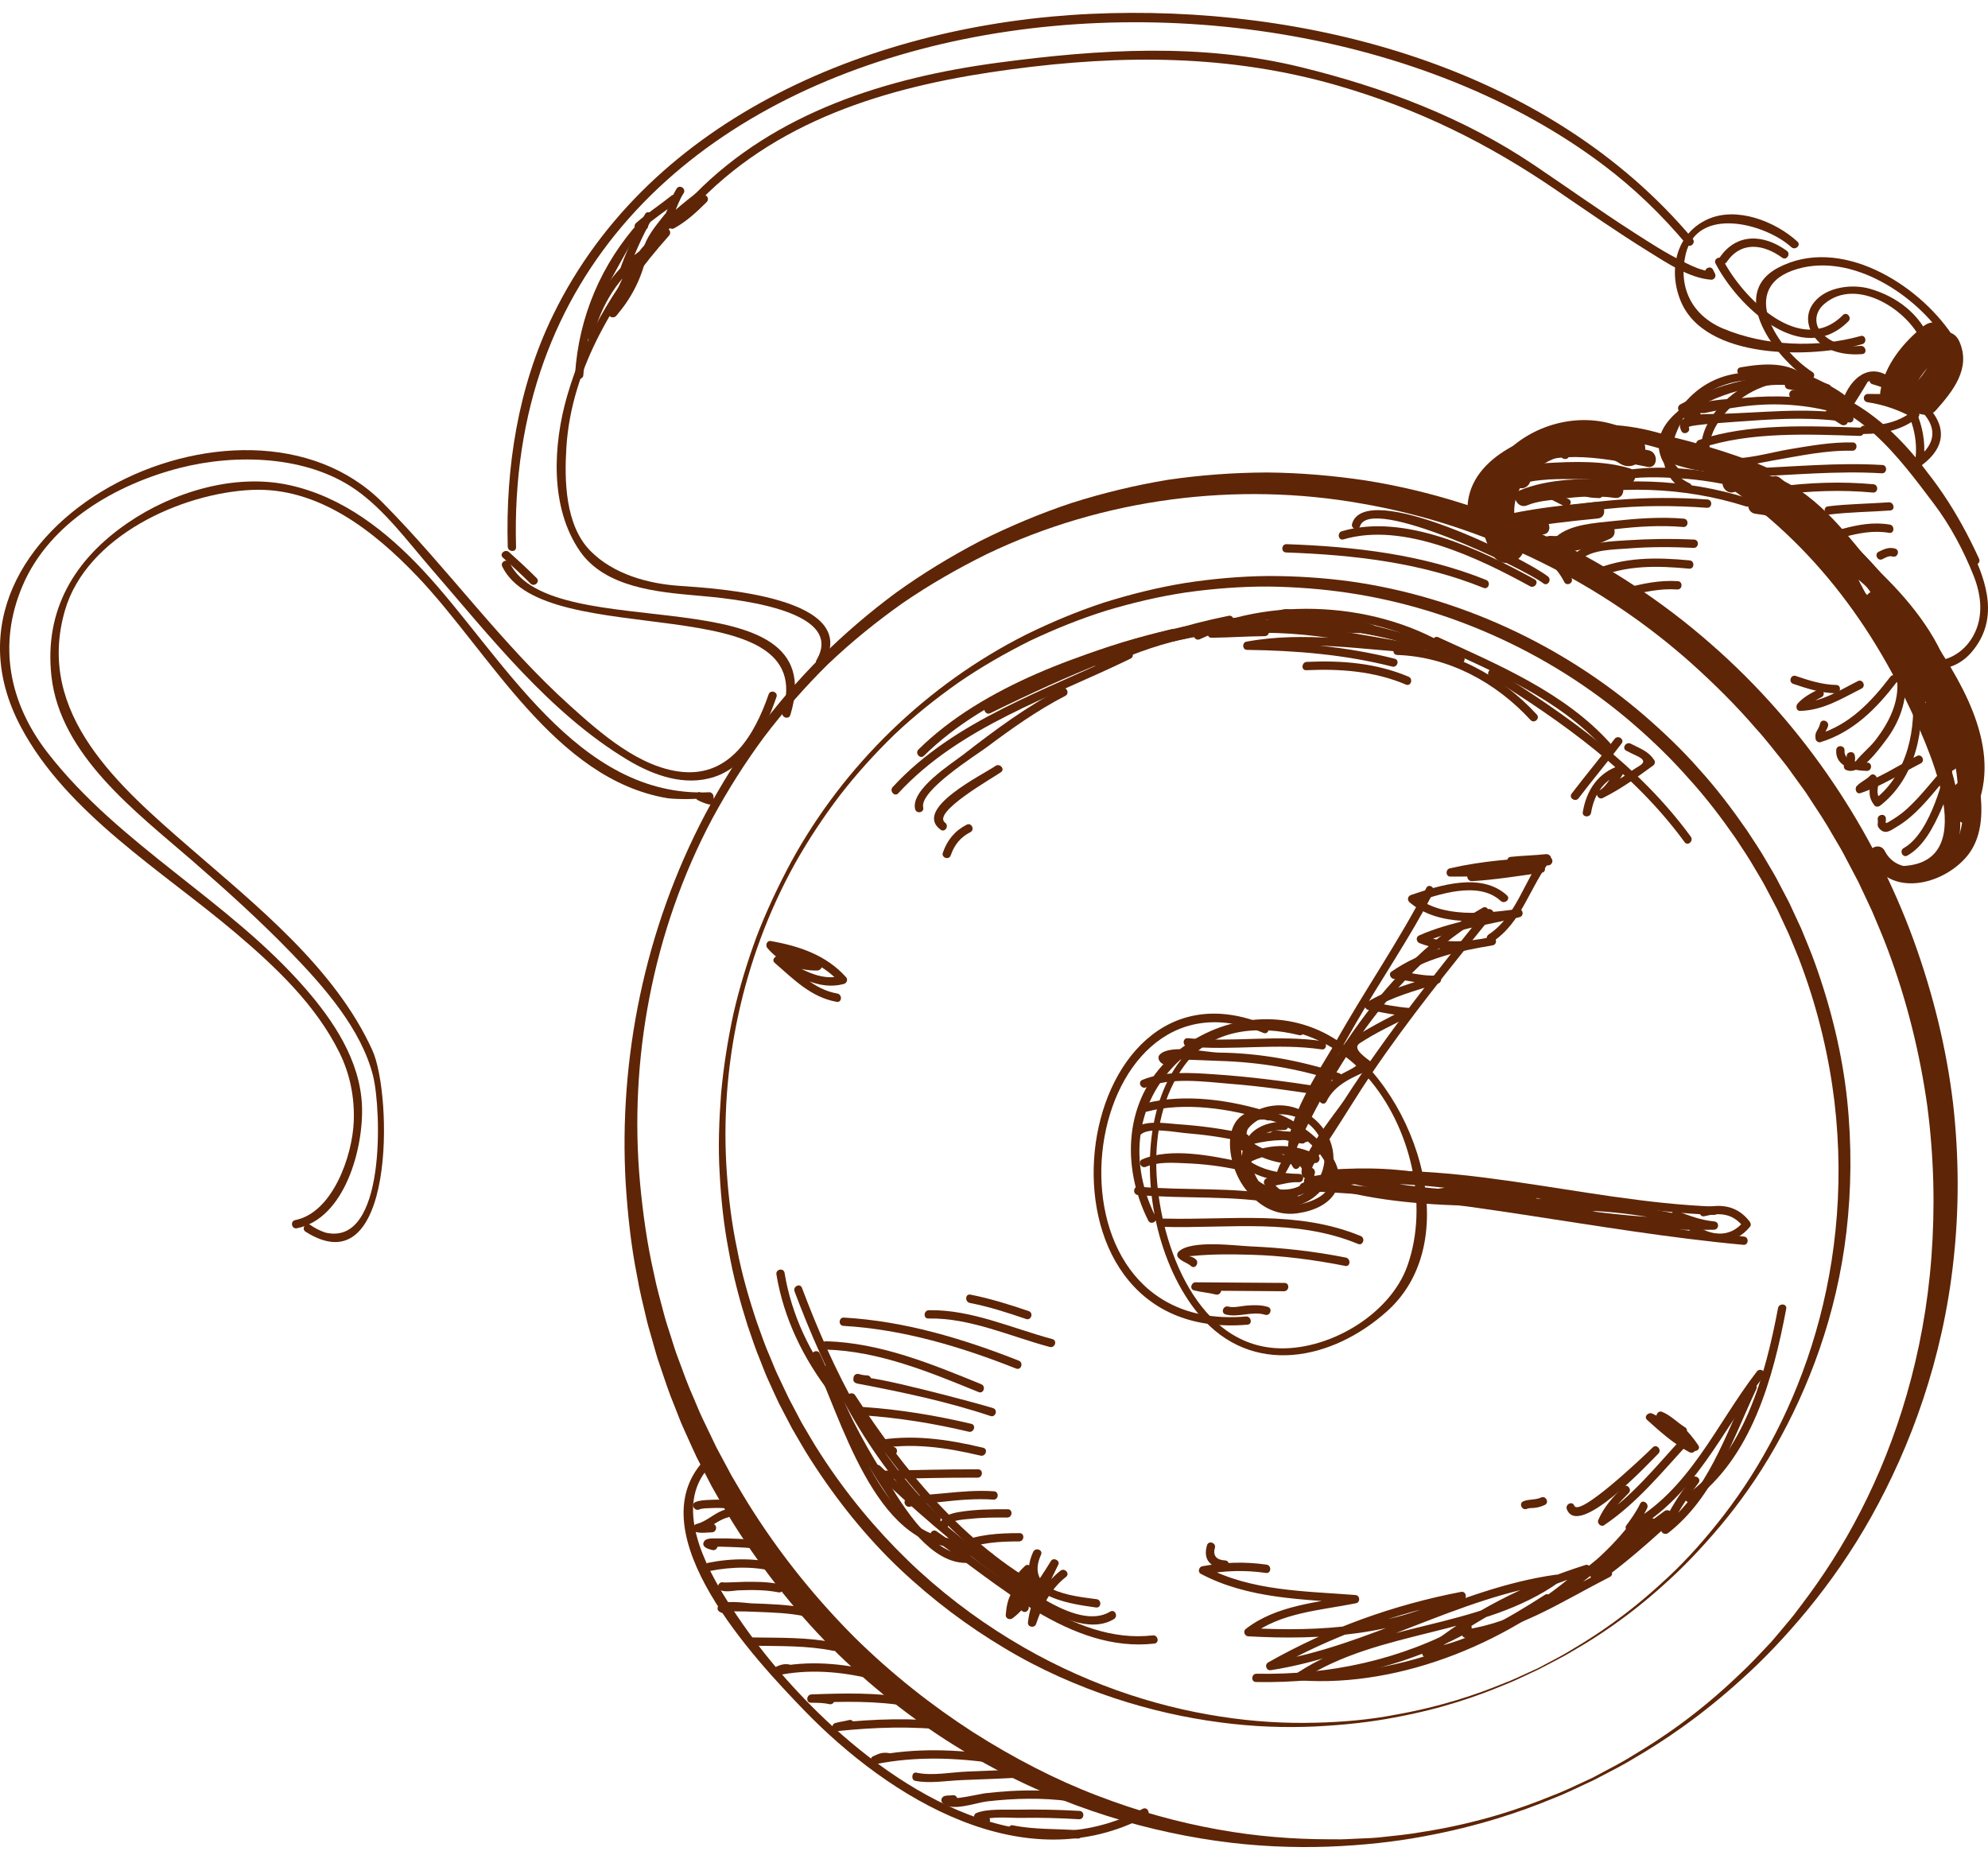 <?xml version="1.0" encoding="UTF-8"?> <svg xmlns="http://www.w3.org/2000/svg" width="116" height="108" viewBox="0 0 116 108" fill="none"><path d="M92.998 103.881C92.998 103.881 92.783 103.982 92.364 104.178C91.943 104.366 91.333 104.683 90.494 105.002C88.836 105.686 86.344 106.566 83.047 107.171C81.397 107.48 79.548 107.688 77.523 107.764C75.497 107.835 73.297 107.758 70.968 107.425C66.325 106.762 61.119 105.17 56.122 102.121C53.622 100.611 51.189 98.744 48.919 96.547C46.663 94.338 44.6 91.776 42.809 88.938C42.363 88.226 41.956 87.486 41.533 86.748C41.337 86.371 41.144 85.992 40.946 85.612L40.651 85.041C40.545 84.822 40.472 84.647 40.378 84.45C40.203 84.063 40.029 83.676 39.854 83.288C39.679 82.9 39.53 82.479 39.366 82.075C39.027 81.264 38.761 80.434 38.478 79.601C38.327 79.188 38.221 78.759 38.097 78.335C37.981 77.91 37.844 77.487 37.741 77.056C37.542 76.191 37.316 75.328 37.17 74.445C36.819 72.687 36.629 70.888 36.51 69.076C36.091 61.818 37.612 54.225 41.15 47.517C42.039 45.846 43.041 44.224 44.164 42.683C45.303 41.153 46.553 39.7 47.904 38.341C49.266 36.991 50.727 35.74 52.273 34.594C53.835 33.468 55.485 32.466 57.197 31.571C58.907 30.717 60.709 29.956 62.541 29.348C64.383 28.765 66.265 28.309 68.171 27.997C70.082 27.719 72.01 27.579 73.938 27.573C75.862 27.59 77.782 27.754 79.676 28.037C87.257 29.241 94.303 32.728 99.817 37.568C105.359 42.401 109.357 48.547 111.659 54.863C112.808 58.027 113.582 61.232 113.959 64.373C114.316 67.514 114.313 70.585 113.993 73.491C113.373 79.318 111.479 84.42 109.187 88.516C108.038 90.57 106.764 92.367 105.478 93.936C104.19 95.5 102.903 96.846 101.655 97.967C99.173 100.226 96.958 101.671 95.411 102.57C94.648 103.043 94.024 103.336 93.619 103.557C93.214 103.771 92.998 103.881 92.998 103.881ZM92.932 103.741C92.932 103.741 93.141 103.63 93.547 103.413C93.951 103.188 94.567 102.894 95.323 102.417C96.854 101.508 99.056 100.057 101.459 97.75C102.074 97.189 102.668 96.543 103.298 95.877C103.608 95.536 103.897 95.167 104.211 94.802C104.363 94.617 104.523 94.435 104.673 94.242C104.821 94.046 104.972 93.847 105.122 93.648C106.333 92.054 107.523 90.237 108.573 88.178C110.683 84.075 112.276 79.013 112.698 73.359C112.912 70.539 112.856 67.576 112.459 64.553C112.036 61.535 111.292 58.457 110.154 55.42C109.872 54.662 109.553 53.928 109.236 53.173C109.06 52.794 108.879 52.414 108.701 52.033L108.432 51.462L108.151 50.927C107.958 50.561 107.763 50.19 107.57 49.822C107.375 49.452 107.149 49.097 106.94 48.733C106.531 47.999 106.057 47.297 105.591 46.585C105.368 46.224 105.107 45.886 104.859 45.54C104.607 45.198 104.366 44.84 104.098 44.504C103.558 43.838 103.04 43.147 102.452 42.508C101.322 41.192 100.078 39.958 98.768 38.775C93.52 34.063 86.763 30.649 79.466 29.389C72.187 28.089 64.386 29.068 57.579 32.337C55.889 33.171 54.249 34.113 52.693 35.178C51.151 36.266 49.68 37.46 48.315 38.759C46.971 40.085 45.729 41.504 44.59 43.002C43.47 44.514 42.468 46.103 41.576 47.746C38.052 54.362 36.694 61.931 37.345 69.024C37.512 70.796 37.752 72.55 38.141 74.255C38.308 75.114 38.553 75.948 38.77 76.786C38.882 77.204 39.025 77.612 39.153 78.022C39.284 78.43 39.402 78.844 39.56 79.244C39.857 80.046 40.142 80.849 40.487 81.613C40.654 81.998 40.802 82.383 40.987 82.767C41.171 83.151 41.355 83.534 41.539 83.917C41.627 84.1 41.727 84.316 41.807 84.474L42.101 85.023C42.297 85.389 42.492 85.752 42.687 86.117C43.104 86.823 43.514 87.536 43.956 88.217C45.71 90.955 47.723 93.408 49.882 95.569C52.058 97.712 54.388 99.543 56.769 101.08C59.157 102.6 61.584 103.854 64.003 104.778C66.415 105.711 68.796 106.357 71.072 106.764C73.347 107.177 75.514 107.332 77.514 107.335C77.764 107.336 78.012 107.336 78.258 107.338C78.504 107.335 78.745 107.317 78.984 107.308C79.463 107.281 79.935 107.276 80.395 107.234C81.305 107.138 82.179 107.055 82.999 106.907C86.291 106.393 88.782 105.516 90.427 104.849C91.262 104.537 91.877 104.223 92.297 104.036C92.718 103.84 92.932 103.741 92.932 103.741Z" fill="#5E2506"></path><path d="M89.796 97.412C89.796 97.412 89.615 97.498 89.261 97.664C88.903 97.823 88.387 98.095 87.678 98.366C86.278 98.949 84.173 99.715 81.379 100.225C79.987 100.497 78.421 100.67 76.712 100.753C75.002 100.831 73.139 100.775 71.171 100.51C69.203 100.251 67.128 99.797 65.008 99.094C62.891 98.387 60.715 97.448 58.609 96.178C56.496 94.92 54.428 93.377 52.495 91.55C50.565 89.721 48.828 87.565 47.304 85.185C46.918 84.592 46.575 83.968 46.213 83.353C46.047 83.034 45.879 82.717 45.713 82.398L45.463 81.918L45.231 81.423C45.083 81.097 44.934 80.769 44.783 80.44C44.634 80.11 44.507 79.761 44.372 79.421C44.084 78.74 43.861 78.04 43.617 77.339C43.172 75.927 42.78 74.479 42.52 72.99C42.233 71.507 42.071 69.989 41.992 68.456C41.897 66.925 41.959 65.376 42.075 63.825C42.214 62.276 42.459 60.729 42.789 59.19C43.139 57.656 43.602 56.14 44.15 54.65C44.72 53.166 45.402 51.722 46.157 50.31C49.225 44.69 54.074 39.944 59.897 37.021C61.351 36.31 62.861 35.674 64.406 35.168C65.959 34.681 67.541 34.285 69.145 34.023C70.751 33.775 72.371 33.631 73.992 33.614C75.611 33.613 77.226 33.715 78.825 33.934C85.218 34.839 91.192 37.68 95.876 41.694C97.043 42.701 98.156 43.757 99.156 44.901C100.176 46.025 101.081 47.227 101.927 48.449C102.335 49.072 102.751 49.682 103.113 50.324C103.295 50.642 103.491 50.952 103.663 51.273C103.831 51.597 104.003 51.921 104.17 52.242C104.256 52.406 104.338 52.554 104.425 52.733L104.65 53.22C104.799 53.544 104.949 53.867 105.1 54.189C105.37 54.855 105.656 55.517 105.894 56.183C106.853 58.845 107.502 61.542 107.782 64.19C108.058 66.836 108.025 69.419 107.742 71.863C107.174 76.762 105.522 81.044 103.559 84.482C102.575 86.207 101.493 87.721 100.393 89.034C99.291 90.343 98.202 91.484 97.142 92.426C95.04 94.337 93.154 95.548 91.841 96.305C91.195 96.704 90.664 96.948 90.324 97.136C89.976 97.319 89.796 97.412 89.796 97.412ZM89.763 97.341C89.763 97.341 89.942 97.246 90.286 97.062C90.63 96.873 91.154 96.623 91.794 96.22C93.095 95.453 94.965 94.23 97.038 92.31C98.089 91.367 99.157 90.217 100.216 88.889C101.28 87.562 102.32 86.035 103.254 84.308C105.133 80.864 106.62 76.599 107.104 71.786C107.35 69.384 107.345 66.856 107.038 64.27C106.724 61.687 106.107 59.05 105.156 56.452C104.925 55.8 104.646 55.17 104.381 54.522C104.231 54.201 104.083 53.879 103.931 53.555L103.705 53.069L103.462 52.605C103.299 52.292 103.131 51.977 102.965 51.66C102.798 51.346 102.605 51.044 102.425 50.734C102.073 50.107 101.661 49.512 101.264 48.904C100.436 47.714 99.547 46.542 98.548 45.446C97.573 44.336 96.499 43.288 95.361 42.301C90.813 38.35 84.985 35.55 78.733 34.606C77.175 34.371 75.59 34.25 74 34.229C72.409 34.224 70.819 34.348 69.235 34.568C67.656 34.803 66.096 35.172 64.561 35.632C63.027 36.111 61.547 36.712 60.087 37.401C58.651 38.121 57.254 38.92 55.932 39.83C54.62 40.755 53.36 41.759 52.195 42.863C51.047 43.98 49.968 45.169 48.992 46.433C48.026 47.708 47.146 49.04 46.37 50.425C43.29 55.996 41.98 62.388 42.41 68.433C42.514 69.943 42.702 71.44 43.009 72.895C43.288 74.357 43.698 75.776 44.161 77.158C44.408 77.844 44.64 78.531 44.932 79.186C45.072 79.516 45.197 79.848 45.35 80.177C45.505 80.502 45.658 80.829 45.812 81.153L46.04 81.631L46.287 82.099C46.451 82.413 46.618 82.723 46.78 83.034C47.14 83.638 47.482 84.248 47.863 84.828C49.361 87.159 51.098 89.24 52.967 91.055C54.841 92.863 56.858 94.397 58.919 95.653C63.045 98.181 67.342 99.584 71.221 100.174C73.162 100.479 75.006 100.576 76.706 100.534C78.404 100.497 79.969 100.346 81.355 100.079C84.139 99.591 86.246 98.845 87.643 98.275C88.351 98.009 88.868 97.742 89.228 97.585C89.582 97.426 89.763 97.341 89.763 97.341Z" fill="#5E2506"></path><path d="M95.566 25.421C91.048 22.519 84.209 27.059 87.076 32.342C87.674 33.442 89.407 32.589 88.805 31.486C86.883 27.944 91.567 25.151 94.505 27.041C95.558 27.716 96.621 26.101 95.566 25.421Z" fill="#5E2506"></path><path d="M103.144 27.912C99.086 26.047 95.616 24.065 91.068 25.037C88.316 25.626 84.958 27.353 85.74 30.691C85.884 31.299 86.832 31.12 86.691 30.508C85.93 27.275 89.977 26.163 92.385 25.78C96.223 25.169 99.479 27.288 102.837 28.831C103.406 29.093 103.706 28.171 103.144 27.912Z" fill="#5E2506"></path><path d="M96.193 26.276C93.747 25.786 90.429 25.192 88.228 26.692C87.717 27.04 88.366 27.763 88.874 27.418C90.783 26.12 94.02 26.821 96.13 27.245C96.74 27.368 96.797 26.398 96.193 26.276Z" fill="#5E2506"></path><path d="M95.104 27.335C93.588 26.87 91.81 26.933 90.253 27.023C89.73 27.053 87.494 27.269 88.452 28.334C88.868 28.8 89.591 28.157 89.173 27.689C89.558 28.119 88.805 28.232 89.286 28.113C89.495 28.061 89.71 28.04 89.924 28.018C90.536 27.95 91.163 27.954 91.782 27.959C92.76 27.968 93.85 27.964 94.796 28.254C95.391 28.437 95.7 27.517 95.104 27.335Z" fill="#5E2506"></path><path d="M94.288 28.088C92.589 27.846 90.278 27.939 88.679 28.619C88.105 28.863 88.54 29.734 89.112 29.49C89.717 29.231 90.471 29.189 91.12 29.106C92.143 28.978 93.198 28.91 94.226 29.056C94.845 29.143 94.903 28.174 94.288 28.088Z" fill="#5E2506"></path><path d="M93.04 29.303C91.418 29.463 89.796 29.633 88.199 29.964C87.727 30.061 87.67 30.745 88.137 30.902C88.776 31.116 89.353 31.238 90.025 31.191C90.647 31.146 90.453 30.194 89.84 30.236C89.343 30.27 88.906 30.138 88.443 29.981C88.423 30.294 88.404 30.606 88.384 30.918C89.981 30.587 91.603 30.418 93.226 30.258C93.847 30.195 93.652 29.241 93.04 29.303Z" fill="#5E2506"></path><path d="M93.521 30.564C92.555 31.028 91.562 31.339 90.48 31.274C89.858 31.238 89.794 32.207 90.417 32.244C91.666 32.318 92.835 31.973 93.952 31.437C94.513 31.166 94.082 30.294 93.521 30.564Z" fill="#5E2506"></path><path d="M98.317 26.835C104.167 30.072 108.335 34.901 111.232 40.898C112.353 43.218 115.75 50.245 111.092 50.535C110.47 50.574 110.664 51.529 111.276 51.49C116.25 51.18 114.046 44.964 112.849 42.12C109.979 35.306 105.339 29.618 98.846 26.024C98.303 25.724 97.766 26.53 98.317 26.835Z" fill="#5E2506"></path><path d="M102.437 29.983C107.189 30.523 110.522 35.767 112.446 39.687C113.328 41.481 113.988 43.422 114.381 45.378C114.619 46.552 114.664 47.761 114.266 48.898C113.728 50.446 110.879 51.43 109.975 49.658C109.692 49.099 108.825 49.528 109.111 50.086C110.297 52.414 113.365 51.65 114.768 49.974C116.469 47.943 115.199 44.234 114.465 42.083C112.687 36.889 108.53 29.698 102.502 29.011C101.881 28.941 101.823 29.912 102.437 29.983Z" fill="#5E2506"></path><path d="M102.809 29.386C104.621 30.585 106.206 32.055 107.814 33.509C108.273 33.922 108.997 33.286 108.533 32.864C106.864 31.355 105.221 29.821 103.34 28.575C102.819 28.23 102.287 29.039 102.809 29.386Z" fill="#5E2506"></path><path d="M104.54 30.266C108.008 33.031 112.754 36.619 113.225 41.394C113.287 42.018 114.235 41.828 114.175 41.212C113.674 36.14 108.751 32.394 105.069 29.455C104.579 29.067 104.051 29.879 104.54 30.266Z" fill="#5E2506"></path><path d="M108.936 35.34C109.792 36.589 110.756 37.758 111.614 39.007C111.852 38.792 112.091 38.578 112.335 38.362C110.663 36.328 108.63 34.627 107.063 32.505C106.823 32.721 106.585 32.936 106.344 33.15C108.214 35.562 110.175 37.901 112.043 40.314C112.286 40.098 112.524 39.883 112.762 39.669C110.976 37.455 108.803 35.361 107.957 32.57C107.746 32.754 107.536 32.938 107.328 33.12C110.053 34.401 111.718 38.337 112.619 41.041C112.867 40.877 113.115 40.712 113.36 40.547C111.905 39.455 110.908 37.969 110.072 36.37C109.84 36.577 109.605 36.782 109.375 36.989C111.764 38.172 112.822 41.445 113.568 43.829C113.845 43.692 114.123 43.553 114.403 43.418C113.836 42.693 113.405 42.035 113.095 41.171C112.806 41.313 112.518 41.456 112.23 41.599C112.83 42.556 113.161 43.481 113.31 44.611C113.61 44.509 113.913 44.408 114.218 44.305C113.746 43.207 113.652 42.256 113.838 41.076C113.532 41.136 113.229 41.197 112.925 41.255C113.86 43.234 114.492 45.332 114.163 47.53C114.483 47.512 114.804 47.494 115.123 47.474C115.027 47.137 114.926 46.801 114.817 46.466C114.552 46.376 114.287 46.285 114.02 46.195L114.017 46.192C113.889 46.798 114.804 47.117 114.933 46.505C114.97 46.332 115.012 46.189 114.968 46.014C114.882 45.668 114.448 45.475 114.171 45.74C113.68 46.207 114.02 47.131 114.172 47.657C114.329 48.192 115.046 48.156 115.129 47.601C115.48 45.244 114.795 42.949 113.787 40.828C113.565 40.359 112.941 40.556 112.872 41.007C112.667 42.333 112.822 43.496 113.351 44.733C113.579 45.264 114.326 44.949 114.26 44.429C114.099 43.214 113.75 42.212 113.096 41.171C112.757 40.635 112.019 41.01 112.232 41.599C112.575 42.556 113.065 43.269 113.686 44.063C113.972 44.429 114.665 44.111 114.522 43.65C113.701 41.029 112.551 37.491 109.906 36.182C109.51 35.984 108.963 36.33 109.209 36.801C110.126 38.555 111.238 40.163 112.833 41.359C113.146 41.594 113.707 41.267 113.573 40.864C112.546 37.788 110.743 33.665 107.639 32.204C107.321 32.054 106.909 32.421 107.009 32.754C107.917 35.742 110.129 37.943 112.046 40.317C112.442 40.806 113.148 40.164 112.765 39.672C110.896 37.259 108.934 34.921 107.064 32.51C106.679 32.011 105.978 32.656 106.346 33.154C107.91 35.276 109.946 36.977 111.615 39.012C112.024 39.508 112.678 38.867 112.337 38.367C111.478 37.118 110.515 35.948 109.659 34.699C109.301 34.179 108.585 34.83 108.936 35.34Z" fill="#5E2506"></path><path d="M101.215 28.708C103.74 27.748 106.311 30.906 107.682 32.603C109.186 34.463 110.705 36.72 111.412 39.036C111.591 39.631 112.542 39.453 112.36 38.854C111.48 35.965 109.558 33.25 107.597 30.997C105.968 29.124 103.43 26.829 100.785 27.834C100.204 28.057 100.641 28.926 101.215 28.708Z" fill="#5E2506"></path><path d="M103.332 28.694C106.137 30.93 108.672 33.56 110.895 36.376C113.006 39.051 116.141 43.505 114.329 47.036C114.045 47.586 114.853 48.128 115.138 47.572C116.934 44.073 114.717 40.158 112.728 37.244C110.322 33.718 107.189 30.54 103.86 27.885C103.371 27.495 102.843 28.305 103.332 28.694Z" fill="#5E2506"></path><path d="M104.985 29.701C103.295 27.454 99.933 25.952 97.151 26.443C96.913 26.485 96.893 26.835 97.121 26.912C98.021 27.217 98.91 27.493 99.86 27.55C100.172 27.57 100.204 27.085 99.892 27.065C98.981 27.011 98.135 26.744 97.275 26.452C97.264 26.609 97.254 26.765 97.245 26.921C99.865 26.458 103.037 27.912 104.622 30.025C104.814 30.273 105.171 29.949 104.985 29.701Z" fill="#5E2506"></path><path d="M104.292 28.741C102.597 27.032 100.305 26.451 98.052 25.849C97.754 25.769 97.597 26.226 97.897 26.309C99.596 26.777 101.243 27.406 102.974 27.745C103.263 27.804 103.295 27.379 103.064 27.273C101.402 26.502 91.288 22.979 91.077 26.535C91.058 26.847 91.543 26.881 91.559 26.57C91.719 23.878 101.426 27.041 102.911 27.733C102.941 27.576 102.974 27.416 103.003 27.261C101.315 26.93 99.706 26.306 98.051 25.848C98 26 97.949 26.155 97.896 26.307C100.052 26.881 102.3 27.418 103.931 29.062C104.155 29.284 104.515 28.962 104.292 28.741Z" fill="#5E2506"></path><path d="M104.795 29.024C101.009 27.465 95.792 26.402 91.989 28.339C91.839 28.416 91.791 28.673 91.961 28.759C92.433 28.996 92.742 29.052 93.289 29.068C93.601 29.077 93.632 28.593 93.321 28.584C91.693 28.536 93.819 28.155 94.368 28.04C95.581 27.789 96.848 27.837 98.078 27.918C100.317 28.069 102.564 28.628 104.64 29.484C104.93 29.602 105.082 29.142 104.795 29.024Z" fill="#5E2506"></path><path d="M102.026 29.089C98.315 27.902 94.276 27.801 90.493 28.654C90.306 28.696 90.205 28.991 90.405 29.095C90.693 29.241 90.984 29.387 91.27 29.535C91.546 29.675 91.813 29.273 91.535 29.131C91.246 28.983 90.958 28.837 90.67 28.69C90.642 28.837 90.613 28.985 90.586 29.131C94.285 28.296 98.239 28.388 101.874 29.552C102.171 29.645 102.326 29.186 102.026 29.089Z" fill="#5E2506"></path><path d="M99.634 29.149C96.119 28.895 92.627 29.19 89.193 29.95C89.031 29.986 88.918 30.216 89.061 30.349C89.403 30.664 89.522 30.643 90.004 30.695C90.313 30.73 90.343 30.245 90.034 30.21C89.285 30.127 90.919 30.093 91.176 30.046C92.037 29.891 92.911 29.788 93.783 29.695C95.713 29.488 97.662 29.493 99.6 29.633C99.912 29.656 99.943 29.171 99.634 29.149Z" fill="#5E2506"></path><path d="M98.248 30.267C96.881 30.151 95.492 30.259 94.134 30.406C93.117 30.518 91.616 30.593 90.807 31.321C90.578 31.529 90.9 31.892 91.131 31.684C91.857 31.029 93.305 30.998 94.228 30.884C95.543 30.723 96.895 30.641 98.216 30.754C98.53 30.778 98.558 30.295 98.248 30.267Z" fill="#5E2506"></path><path d="M98.854 31.488C97.545 31.429 96.238 31.444 94.932 31.53C94.002 31.592 92.673 31.616 91.931 32.284C91.7 32.492 92.023 32.855 92.255 32.647C92.911 32.056 94.198 32.074 95.028 32.006C96.285 31.904 97.561 31.915 98.822 31.972C99.133 31.987 99.165 31.503 98.854 31.488Z" fill="#5E2506"></path><path d="M98.593 32.703C96.687 32.52 94.707 32.492 92.935 33.296C92.722 33.391 92.791 33.658 92.966 33.744C93.313 33.916 93.599 33.884 93.976 33.937C94.286 33.979 94.318 33.494 94.01 33.453C93.679 33.406 93.448 33.447 93.12 33.284C93.129 33.433 93.139 33.583 93.151 33.732C94.845 32.963 96.744 33.013 98.561 33.186C98.87 33.216 98.9 32.733 98.593 32.703Z" fill="#5E2506"></path><path d="M97.899 33.914C96.835 33.846 95.831 34.059 94.81 34.331C94.585 34.393 94.537 34.717 94.779 34.801C95.039 34.89 95.298 34.978 95.559 35.067C95.852 35.168 96.006 34.708 95.711 34.606C95.451 34.518 95.192 34.428 94.932 34.34C94.924 34.497 94.914 34.654 94.905 34.809C95.886 34.547 96.844 34.333 97.869 34.399C98.18 34.419 98.209 33.934 97.899 33.914Z" fill="#5E2506"></path><path d="M91.701 33.744C90.678 31.681 87.877 30.736 85.875 30.028C83.803 29.294 81.133 28.422 78.908 28.747C78.597 28.792 78.694 29.27 79.001 29.223C81.04 28.925 83.365 29.73 85.283 30.34C87.268 30.971 90.265 31.931 91.272 33.958C91.41 34.24 91.841 34.024 91.701 33.744Z" fill="#5E2506"></path><path d="M90.321 33.64C88.983 32.592 79.69 27.941 78.896 30.56C78.803 30.858 79.262 31.016 79.353 30.716C79.924 28.846 89.007 33.222 90.056 34.045C90.302 34.236 90.566 33.831 90.321 33.64Z" fill="#5E2506"></path><path d="M89.543 33.807C86.396 32.083 81.948 29.922 78.299 31.001C78.003 31.089 78.092 31.566 78.39 31.477C81.888 30.445 86.243 32.55 89.276 34.212C89.552 34.36 89.82 33.958 89.543 33.807Z" fill="#5E2506"></path><path d="M86.72 33.846C83.01 32.349 79.035 31.896 75.075 31.756C74.763 31.746 74.73 32.229 75.042 32.24C78.964 32.379 82.896 32.823 86.566 34.307C86.856 34.425 87.009 33.964 86.72 33.846Z" fill="#5E2506"></path><path d="M113.288 43.606C113.644 44.7 113.287 45.88 112.886 46.906C112.536 47.803 111.955 49.001 111.078 49.494C110.808 49.646 111.023 50.083 111.296 49.929C112.253 49.39 112.816 48.254 113.252 47.288C113.757 46.166 114.162 44.735 113.764 43.516C113.666 43.221 113.192 43.308 113.288 43.606Z" fill="#5E2506"></path><path d="M112.976 45.335C112.422 45.992 111.879 46.65 111.245 47.227C110.93 47.514 110.574 47.75 110.208 47.964C109.925 48.13 110.069 47.937 110.039 47.746C109.996 47.434 109.519 47.527 109.566 47.836C109.602 48.08 109.48 48.174 109.69 48.386C110.021 48.725 110.347 48.445 110.663 48.258C111.765 47.611 112.568 46.566 113.382 45.603C113.579 45.366 113.174 45.1 112.976 45.335Z" fill="#5E2506"></path><path d="M111.861 44.114C110.735 44.685 109.668 45.411 108.461 45.806C108.531 45.947 108.601 46.087 108.671 46.227C108.906 45.98 109.212 45.871 109.45 45.624C109.664 45.401 109.341 45.036 109.126 45.261C108.891 45.508 108.585 45.617 108.347 45.864C108.199 46.016 108.308 46.365 108.556 46.284C109.808 45.873 110.908 45.143 112.076 44.55C112.352 44.409 112.138 43.974 111.861 44.114Z" fill="#5E2506"></path><path d="M108.959 44.503C108.501 44.494 107.576 44.45 107.629 43.796C107.65 43.484 107.169 43.45 107.145 43.761C107.069 44.742 108.165 44.973 108.927 44.988C109.238 44.993 109.268 44.507 108.959 44.503Z" fill="#5E2506"></path><path d="M105.404 21.992C103.468 21.421 101.304 22.469 100.106 24.005C98.935 25.503 98.861 27.273 100.753 28.152C101.037 28.283 101.185 27.823 100.906 27.692C99.08 26.842 99.705 25.116 100.81 23.943C101.907 22.781 103.661 21.98 105.252 22.451C105.552 22.54 105.704 22.081 105.404 21.992Z" fill="#5E2506"></path><path d="M104.62 23.241C108.267 23.188 110.86 26.77 112.852 29.411C113.797 30.661 114.575 32.127 115.152 33.576C115.613 34.728 115.753 35.987 115.143 37.099C114.352 38.543 112.545 39.12 111.201 37.91C110.972 37.704 110.607 38.023 110.844 38.233C112.076 39.34 113.921 39.382 115.054 38.044C116.62 36.191 115.984 34.056 115.001 32.048C113.173 28.313 109.277 22.689 104.653 22.756C104.343 22.76 104.308 23.245 104.62 23.241Z" fill="#5E2506"></path><path d="M104.36 22.716C109.651 23.364 112.85 28.441 115.047 32.822C115.189 33.102 115.609 32.892 115.478 32.608C113.047 27.266 109.214 22.923 103.235 21.839C100.801 21.401 98.749 22.416 97.596 24.535C96.784 26.032 96.732 27.868 98.417 28.655C98.699 28.788 98.851 28.326 98.571 28.195C96.806 27.373 97.642 25.463 98.235 24.374C98.821 23.301 99.743 22.715 100.888 22.376C103.057 21.735 105.736 22.9 107.647 23.886C111.189 25.714 113.444 29.297 115.047 32.819C115.192 32.746 115.335 32.675 115.478 32.605C113.193 28.052 109.871 22.9 104.395 22.23C104.083 22.194 104.053 22.679 104.36 22.716Z" fill="#5E2506"></path><path d="M105.508 22.061C104.394 21.076 102.936 21.204 101.565 21.436C101.25 21.49 101.357 21.933 101.656 21.912C103.27 21.808 104.755 22.421 106.203 23.066C106.454 23.178 106.656 22.76 106.412 22.634C104.893 21.846 103.356 21.478 101.652 21.61C101.375 21.632 101.417 22.076 101.684 22.091C103.436 22.194 106.833 22.501 107.339 24.629C107.462 24.546 107.584 24.463 107.71 24.38C107.378 24.19 107.17 23.99 106.789 23.912C106.487 23.85 106.329 24.309 106.637 24.373C106.994 24.446 107.154 24.618 107.444 24.785C107.615 24.883 107.866 24.754 107.814 24.537C107.236 22.12 103.73 21.725 101.714 21.606C101.726 21.766 101.735 21.927 101.747 22.085C103.311 21.965 104.758 22.314 106.148 23.038C106.219 22.893 106.289 22.748 106.358 22.605C104.818 21.918 103.275 21.324 101.566 21.434C101.598 21.592 101.629 21.752 101.658 21.91C102.823 21.713 104.182 21.526 105.148 22.381C105.381 22.585 105.742 22.267 105.508 22.061Z" fill="#5E2506"></path><path d="M105.168 22.276C105.725 22.477 106.254 22.742 106.764 23.047C106.966 23.167 107.162 23.3 107.348 23.441C107.501 23.551 107.692 23.841 107.816 23.759C107.559 23.928 107.772 24.365 108.031 24.196C109.133 23.473 105.759 21.974 105.322 21.818C105.025 21.713 104.871 22.171 105.168 22.276Z" fill="#5E2506"></path><path d="M106.065 22.37C103.189 20.777 93.849 24.047 97.708 27.802C97.931 28.019 98.293 27.698 98.068 27.48C94.743 24.244 103.344 21.414 105.802 22.774C106.071 22.926 106.341 22.522 106.065 22.37Z" fill="#5E2506"></path><path d="M106.702 22.433C103.875 21.424 100.585 22.185 98.043 23.603C97.864 23.702 97.868 23.978 98.075 24.05C98.334 24.139 98.595 24.228 98.854 24.317C99.148 24.416 99.305 23.957 99.008 23.856C98.747 23.767 98.488 23.678 98.229 23.589C98.238 23.74 98.25 23.889 98.259 24.037C100.689 22.68 103.839 21.925 106.548 22.893C106.843 23 106.996 22.54 106.702 22.433Z" fill="#5E2506"></path><path d="M107.046 23.566C105.341 23.119 103.639 23.054 101.893 23.211C101.081 23.285 98.549 23.301 98.201 24.168C98.139 24.324 98.273 24.461 98.416 24.488C98.632 24.528 98.751 24.487 99 24.505C99.312 24.528 99.343 24.043 99.031 24.02C98.368 23.972 99.224 24.162 99.504 24.097C100.157 23.948 100.82 23.842 101.486 23.747C103.294 23.488 105.122 23.562 106.894 24.027C107.194 24.104 107.351 23.646 107.046 23.566Z" fill="#5E2506"></path><path d="M107.937 24.169C105.306 23.744 102.686 24.112 100.049 24.159C99.478 24.168 97.605 24.104 98.106 25.146C98.244 25.429 98.678 25.213 98.539 24.932C98.468 24.782 101.61 24.594 102.059 24.561C104.009 24.416 105.966 24.341 107.904 24.653C108.216 24.703 108.242 24.219 107.937 24.169Z" fill="#5E2506"></path><path d="M108.543 24.954C105.522 24.858 102.038 24.698 99.142 25.674C98.852 25.772 98.94 26.252 99.234 26.152C102.113 25.182 105.508 25.343 108.51 25.439C108.82 25.45 108.855 24.965 108.543 24.954Z" fill="#5E2506"></path><path d="M108.109 25.821C106.878 25.791 105.655 26.011 104.445 26.211C103.232 26.413 101.826 26.868 100.587 26.722C100.275 26.686 100.243 27.171 100.554 27.207C101.502 27.317 102.528 27.032 103.45 26.874C104.97 26.613 106.529 26.265 108.078 26.304C108.388 26.312 108.42 25.828 108.109 25.821Z" fill="#5E2506"></path><path d="M109.836 27.136C107.205 26.978 104.593 27.248 101.968 27.341C101.658 27.353 101.625 27.837 101.935 27.825C104.559 27.73 107.173 27.463 109.804 27.62C110.117 27.639 110.146 27.154 109.836 27.136Z" fill="#5E2506"></path><path d="M109.316 28.26C107.444 28.087 105.579 28.159 103.719 28.399C103.41 28.44 103.505 28.916 103.814 28.875C105.633 28.64 107.455 28.574 109.284 28.744C109.596 28.774 109.626 28.29 109.316 28.26Z" fill="#5E2506"></path><path d="M110.205 29.314C109.025 29.401 107.833 29.404 106.66 29.55C106.349 29.588 106.444 30.065 106.753 30.026C107.925 29.88 109.119 29.877 110.297 29.79C110.609 29.769 110.511 29.291 110.205 29.314Z" fill="#5E2506"></path><path d="M110.265 30.613C109.322 30.453 108.433 30.617 107.523 30.858C107.225 30.938 107.315 31.416 107.615 31.334C108.487 31.105 109.331 30.942 110.234 31.096C110.543 31.15 110.571 30.665 110.265 30.613Z" fill="#5E2506"></path><path d="M110.585 32.017C110.23 31.908 109.937 32.042 109.622 32.198C109.343 32.335 109.558 32.772 109.837 32.633C110.022 32.543 110.22 32.412 110.432 32.477C110.731 32.568 110.881 32.109 110.585 32.017Z" fill="#5E2506"></path><path d="M41.048 85.261C37.15 89.516 44.086 96.873 46.898 99.785C51.932 104.999 59.783 109.774 66.895 105.994C67.171 105.847 66.954 105.412 66.678 105.558C59.924 109.15 52.614 104.725 47.702 99.912C45.731 97.982 43.95 95.81 42.473 93.479C41.108 91.329 39.315 87.868 41.372 85.625C41.58 85.398 41.26 85.031 41.048 85.261Z" fill="#5E2506"></path><path d="M42.607 87.556C42.21 87.509 41.811 87.509 41.413 87.529C41.139 87.542 40.837 87.55 40.58 87.654C40.292 87.771 40.508 88.205 40.795 88.091C40.994 88.009 41.267 88.02 41.476 88.008C41.841 87.99 42.209 87.997 42.572 88.039C42.884 88.079 42.916 87.593 42.607 87.556Z" fill="#5E2506"></path><path d="M42.372 88.08C41.721 88.244 41.284 88.775 40.64 88.936C40.422 88.992 40.363 89.334 40.612 89.405C40.922 89.49 41.219 89.426 41.535 89.423C41.847 89.418 41.88 88.933 41.567 88.938C41.308 88.941 41.015 89.016 40.764 88.944C40.753 89.1 40.744 89.257 40.734 89.412C41.382 89.248 41.822 88.718 42.462 88.556C42.765 88.481 42.672 88.003 42.372 88.08Z" fill="#5E2506"></path><path d="M44.42 89.914C43.549 89.805 42.656 89.768 41.779 89.777C41.556 89.78 41.167 89.743 41.06 89.998C40.932 90.301 41.367 90.405 41.559 90.455C41.861 90.53 42.017 90.07 41.714 89.995C41.616 89.971 41.519 89.944 41.426 89.908C42.008 90.138 41.171 90.322 41.464 90.278C41.513 90.272 41.562 90.269 41.611 90.266C41.916 90.253 42.217 90.263 42.518 90.274C43.142 90.295 43.771 90.322 44.389 90.399C44.7 90.437 44.729 89.953 44.42 89.914Z" fill="#5E2506"></path><path d="M45.604 91.324C44.26 90.902 42.697 90.924 41.33 91.199C41.024 91.261 41.116 91.739 41.422 91.677C42.706 91.419 44.189 91.388 45.448 91.784C45.747 91.876 45.901 91.418 45.604 91.324Z" fill="#5E2506"></path><path d="M45.453 92.441C44.79 92.307 44.109 92.304 43.432 92.313C43.148 92.319 42.858 92.331 42.574 92.343C42.492 92.346 42.411 92.347 42.326 92.35C42.161 92.353 42.185 92.293 42.325 92.42C42.317 92.533 42.311 92.647 42.307 92.762C42.307 92.762 42.313 92.757 42.316 92.754C42.559 92.561 42.234 92.197 41.992 92.391C41.989 92.393 41.986 92.396 41.983 92.399C41.888 92.476 41.868 92.656 41.962 92.741C42.212 92.967 42.83 92.813 43.125 92.806C43.891 92.78 44.67 92.772 45.422 92.925C45.73 92.986 45.758 92.501 45.453 92.441Z" fill="#5E2506"></path><path d="M47.07 93.853C46.018 93.636 44.921 93.606 43.851 93.567C43.517 93.555 42.123 93.324 41.907 93.716C41.856 93.808 41.849 93.931 41.928 94.011C41.974 94.056 42.019 94.08 42.076 94.106C42.365 94.231 42.515 93.769 42.231 93.646C42.251 93.66 42.269 93.675 42.29 93.689C42.296 93.787 42.305 93.885 42.314 93.983C42.248 94.102 42.203 94.056 42.356 94.043C42.518 94.029 42.685 94.034 42.846 94.034C43.294 94.031 43.741 94.047 44.187 94.065C45.091 94.102 46.03 94.13 46.919 94.314C47.219 94.376 47.376 93.916 47.07 93.853Z" fill="#5E2506"></path><path d="M48.651 95.851C47.126 95.539 45.5 95.583 43.949 95.557C43.94 95.718 43.93 95.88 43.918 96.041C43.93 96.041 43.94 96.041 43.951 96.041C44.261 96.042 44.294 95.559 43.984 95.557C43.973 95.557 43.961 95.557 43.949 95.557C43.642 95.557 43.607 96.038 43.918 96.041C45.468 96.067 47.093 96.023 48.619 96.335C48.927 96.397 48.952 95.913 48.651 95.851Z" fill="#5E2506"></path><path d="M51.045 97.53C49.142 97.062 47.141 96.885 45.218 97.307C45.268 97.459 45.319 97.611 45.372 97.763C45.568 97.635 45.786 97.587 46.028 97.619C46.334 97.679 46.362 97.194 46.059 97.135C45.713 97.07 45.472 97.177 45.158 97.328C44.911 97.445 45.044 97.843 45.31 97.784C47.152 97.38 49.072 97.543 50.895 97.989C51.192 98.063 51.35 97.603 51.045 97.53Z" fill="#5E2506"></path><path d="M53.059 99.095C51.163 98.764 49.264 98.809 47.352 98.881C47.048 98.893 47.004 99.364 47.322 99.367C47.679 99.37 48.03 99.367 48.385 99.449C48.686 99.519 48.84 99.061 48.538 98.988C48.143 98.898 47.759 98.886 47.354 98.881C47.343 99.043 47.331 99.204 47.324 99.367C49.234 99.294 51.135 99.246 53.029 99.58C53.335 99.633 53.363 99.148 53.059 99.095Z" fill="#5E2506"></path><path d="M55.48 100.503C53.24 100.231 50.994 100.314 48.76 100.545C48.79 100.705 48.82 100.864 48.852 101.023C49.111 100.956 49.373 100.922 49.631 100.854C49.932 100.777 49.84 100.298 49.537 100.378C49.278 100.444 49.017 100.477 48.76 100.545C48.455 100.623 48.543 101.054 48.852 101.023C51.047 100.795 53.25 100.718 55.449 100.986C55.756 101.024 55.786 100.54 55.48 100.503Z" fill="#5E2506"></path><path d="M58.156 102.432C55.763 102.076 53.379 101.998 51.004 102.472C51.054 102.624 51.105 102.777 51.158 102.929C51.377 102.881 51.595 102.832 51.813 102.784C52.126 102.828 52.154 102.344 51.847 102.3C51.485 102.249 51.271 102.34 50.944 102.492C50.696 102.609 50.833 103.004 51.098 102.95C53.435 102.484 55.774 102.567 58.126 102.917C58.433 102.962 58.463 102.478 58.156 102.432Z" fill="#5E2506"></path><path d="M60.058 103.227C58.845 103.289 57.633 103.337 56.42 103.385C55.54 103.419 54.419 103.639 53.547 103.461C53.598 103.563 53.649 103.667 53.7 103.77L53.702 103.764C53.762 103.461 53.304 103.301 53.244 103.607C53.244 103.607 53.242 103.611 53.241 103.614C53.218 103.729 53.253 103.892 53.394 103.923C54.244 104.097 55.267 103.913 56.126 103.881C57.427 103.834 58.727 103.78 60.028 103.714C60.334 103.696 60.37 103.211 60.058 103.227Z" fill="#5E2506"></path><path d="M62.476 104.635C61.29 104.472 60.118 104.455 58.921 104.522C58.45 104.55 57.978 104.597 57.508 104.647C57.206 104.678 55.538 105.091 55.35 104.886C55.305 105.02 55.261 105.153 55.216 105.287C55.311 105.26 55.567 105.258 55.678 105.24C55.987 105.197 55.892 104.719 55.585 104.764C55.397 104.791 55.29 104.763 55.121 104.809C54.952 104.858 54.856 105.066 54.988 105.21C55.498 105.76 56.94 105.2 57.598 105.124C59.215 104.94 60.828 104.898 62.444 105.12C62.758 105.162 62.786 104.677 62.476 104.635Z" fill="#5E2506"></path><path d="M62.994 105.68C61.763 105.609 60.528 105.585 59.292 105.608C58.614 105.62 57.61 105.545 56.97 105.804C56.816 105.866 56.806 106.069 56.899 106.184C57.03 106.345 57.274 106.396 57.455 106.462C57.749 106.569 57.903 106.108 57.61 106.003C57.482 105.973 57.366 105.926 57.258 105.861C57.234 105.988 57.211 106.113 57.185 106.241C57.858 105.968 58.912 106.099 59.627 106.086C60.739 106.066 61.854 106.101 62.964 106.165C63.276 106.182 63.306 105.698 62.994 105.68Z" fill="#5E2506"></path><path d="M62.91 106.809C61.64 106.714 60.361 106.779 59.104 106.521C58.8 106.461 58.774 106.945 59.074 107.006C60.328 107.263 61.608 107.198 62.876 107.294C63.188 107.317 63.221 106.832 62.91 106.809Z" fill="#5E2506"></path><path d="M74.012 64.844C71.186 64.401 71.412 67.676 72.609 69.305C73.352 70.317 74.401 70.979 75.678 70.808C76.604 70.686 77.69 70.269 78.031 69.32C78.636 67.627 76.353 65.871 75.109 65.235C73.459 64.388 71.966 64.905 72.285 66.946C72.332 67.255 72.808 67.165 72.76 66.854C72.473 65.037 73.834 65.085 75.092 65.768C76.143 66.339 77.562 67.498 77.619 68.807C77.653 69.609 76.84 69.998 76.197 70.194C75.088 70.53 74.134 70.261 73.329 69.43C72.178 68.241 71.33 64.911 73.977 65.328C74.288 65.376 74.316 64.892 74.012 64.844Z" fill="#5E2506"></path><path d="M74.962 65.459C73.338 65.441 72.208 66.405 72.526 68.097C72.785 69.472 74.001 70.511 75.384 70.391C76.537 70.291 77.578 69.226 77.768 68.105C78.011 66.679 77.162 65.391 75.901 64.781C74.771 64.234 73.281 64.516 72.458 65.451C71.551 66.482 71.942 68.063 72.785 69.007C73.581 69.897 75.083 70.154 76.129 69.624C77.293 69.03 76.493 67.88 75.77 67.327C75.521 67.136 75.256 67.543 75.505 67.733C76.353 68.381 76.484 69.169 75.309 69.384C74.35 69.562 73.345 69.081 72.826 68.271C71.515 66.229 73.6 64.499 75.582 65.174C77.678 65.885 77.88 68.715 75.973 69.713C73.389 71.066 71.347 65.899 74.931 65.944C75.238 65.947 75.273 65.462 74.962 65.459Z" fill="#5E2506"></path><path d="M75.999 66.249C75.43 66.194 74.937 65.946 74.355 65.976C74.052 65.992 74.007 66.428 74.324 66.461C74.907 66.523 75.505 66.481 76.078 66.636C76.108 66.478 76.138 66.321 76.17 66.164C74.943 65.925 73.752 66.062 72.562 66.404C72.353 66.464 72.304 66.707 72.476 66.844C73.709 67.831 75.276 68.105 76.804 67.864C77.001 67.832 77.08 67.525 76.891 67.422C75.458 66.654 73.79 66.705 72.413 67.552C72.249 67.653 72.243 67.849 72.389 67.972C73.35 68.768 74.581 68.964 75.79 68.991C76.1 68.997 76.135 68.525 75.82 68.506C75.168 68.467 74.587 68.708 73.942 68.759C73.793 68.769 73.697 68.978 73.775 69.104C74.165 69.757 74.77 70.153 75.531 70.204C75.841 70.227 75.876 69.741 75.562 69.722C74.981 69.68 74.512 69.395 74.206 68.89C74.152 69.006 74.095 69.121 74.04 69.235C74.639 69.188 75.177 68.955 75.793 68.991C75.805 68.828 75.815 68.669 75.823 68.506C74.693 68.482 73.558 68.314 72.656 67.569C72.648 67.707 72.641 67.849 72.631 67.987C73.856 67.236 75.342 67.138 76.626 67.829C76.656 67.682 76.685 67.534 76.715 67.388C75.3 67.609 73.882 67.35 72.741 66.44C72.716 66.586 72.686 66.734 72.656 66.88C73.808 66.548 74.952 66.416 76.138 66.648C76.408 66.701 76.493 66.247 76.231 66.176C75.618 66.01 74.984 66.042 74.355 65.976C74.343 66.138 74.333 66.3 74.324 66.461C74.896 66.431 75.406 66.681 75.965 66.734C76.278 66.762 76.307 66.277 75.999 66.249Z" fill="#5E2506"></path><path d="M86.522 52.97C80.871 56.162 77.027 62.477 74.542 68.314C74.696 68.367 74.848 68.42 75.001 68.473C75.093 68.305 75.187 68.138 75.279 67.971C75.479 67.739 75.16 67.371 74.955 67.608C74.682 67.921 74.7 67.902 74.542 68.314C74.429 68.61 74.881 68.756 75.001 68.473C77.432 62.762 81.216 56.529 86.736 53.407C87.005 53.253 86.79 52.818 86.522 52.97Z" fill="#5E2506"></path><path d="M85.896 51.422C87.261 51.337 88.605 51.12 89.96 50.93C90.273 50.885 90.172 50.423 89.868 50.452C88.135 50.615 86.399 50.678 84.657 50.672C84.666 50.832 84.677 50.993 84.689 51.153C86.541 50.725 88.433 50.582 90.332 50.502C90.635 50.49 90.682 50.042 90.364 50.018C89.641 49.962 88.925 50.056 88.201 50.003C88.21 50.163 88.221 50.324 88.233 50.484C88.922 50.408 89.619 50.401 90.306 50.325C90.222 50.2 90.144 50.077 90.059 49.95C88.897 51.444 88.507 53.437 86.863 54.534C86.609 54.704 86.821 55.143 87.08 54.97C88.819 53.808 89.235 51.799 90.466 50.22C90.603 50.039 90.403 49.827 90.215 49.846C89.526 49.92 88.83 49.931 88.141 50.005C87.861 50.035 87.904 50.464 88.171 50.485C88.893 50.541 89.612 50.446 90.334 50.5C90.344 50.339 90.355 50.178 90.365 50.017C88.426 50.096 86.488 50.238 84.596 50.675C84.339 50.734 84.342 51.154 84.627 51.156C86.408 51.16 88.189 51.094 89.963 50.928C89.933 50.77 89.901 50.609 89.871 50.45C88.519 50.64 87.175 50.857 85.808 50.943C85.493 50.966 85.591 51.441 85.896 51.422Z" fill="#5E2506"></path><path d="M83.227 51.816C81.624 54.941 79.588 57.848 77.876 60.916C77.087 62.331 74.231 66.398 75.455 68.126C75.636 68.382 75.994 68.058 75.815 67.805C75.271 67.037 76.229 65.307 76.54 64.597C77.278 62.906 78.203 61.294 79.123 59.697C80.592 57.147 82.285 54.704 83.631 52.084C83.773 51.809 83.371 51.537 83.227 51.816Z" fill="#5E2506"></path><path d="M86.686 53.142C83.8 56.722 80.933 60.313 78.442 64.187C78.008 64.862 75.552 67.813 75.998 68.634C76.049 68.732 76.15 68.783 76.26 68.765C76.417 68.741 76.453 68.712 76.608 68.622C76.875 68.467 76.659 68.03 76.391 68.186C76.412 68.537 76.481 68.488 76.602 68.042C76.707 67.852 76.819 67.663 76.933 67.478C77.176 67.073 77.441 66.681 77.702 66.285C78.493 65.081 79.233 63.842 80.039 62.647C82.209 59.434 84.661 56.422 87.091 53.41C87.284 53.167 86.879 52.902 86.686 53.142Z" fill="#5E2506"></path><path d="M87.933 52.253C86.439 50.881 84.019 51.663 82.344 52.224C82.136 52.293 82.087 52.518 82.258 52.664C83.972 54.115 86.607 53.79 88.661 53.526C88.631 53.366 88.601 53.208 88.569 53.05C86.624 53.529 84.642 53.776 82.798 54.593C82.596 54.683 82.643 54.968 82.831 55.04C84.24 55.592 85.65 55.449 87.103 55.165C87.409 55.105 87.317 54.633 87.01 54.689C84.923 55.049 82.949 55.485 81.186 56.704C81.005 56.829 81.145 57.111 81.333 57.127C82.218 57.209 83.015 57.469 83.901 57.403C83.871 57.243 83.841 57.084 83.809 56.925C82.415 57.359 81.029 57.719 79.768 58.482C79.555 58.61 79.62 58.899 79.858 58.942C80.652 59.082 81.391 59.246 82.194 59.306C82.164 59.153 82.133 58.999 82.1 58.845C80.883 59.449 79.691 60.072 78.556 60.819C78.44 60.895 78.351 61.083 78.484 61.197C79.466 62.064 79.555 62.028 78.384 62.623C77.753 62.942 77.299 63.39 76.987 64.018C76.85 64.294 77.254 64.567 77.394 64.287C77.92 63.224 78.981 62.865 79.983 62.391C80.111 62.331 80.173 62.117 80.054 62.013C79.778 61.77 78.838 61.212 79.34 60.881C80.28 60.263 81.315 59.779 82.319 59.281C82.533 59.174 82.466 58.839 82.227 58.821C81.437 58.761 80.67 58.595 79.891 58.456C79.924 58.61 79.953 58.764 79.983 58.916C81.204 58.179 82.548 57.824 83.9 57.403C84.199 57.308 84.118 56.901 83.808 56.925C83.015 56.984 82.155 56.716 81.362 56.642C81.412 56.784 81.46 56.925 81.508 57.066C83.191 55.902 85.12 55.506 87.102 55.165C87.07 55.007 87.04 54.847 87.008 54.689C85.637 54.956 84.317 55.104 82.98 54.581C82.991 54.73 83.001 54.879 83.012 55.028C84.814 54.228 86.758 53.993 88.657 53.526C88.963 53.45 88.872 53.009 88.565 53.05C86.639 53.297 84.127 53.622 82.519 52.26C82.489 52.408 82.46 52.556 82.43 52.702C83.88 52.216 86.246 51.362 87.566 52.575C87.801 52.785 88.162 52.465 87.933 52.253Z" fill="#5E2506"></path><path d="M76.373 69.164C84.285 67.819 92.103 70.597 100.001 70.897C100.31 70.909 100.343 70.424 100.031 70.413C92.094 70.112 84.24 67.333 76.279 68.686C75.972 68.738 76.067 69.216 76.373 69.164Z" fill="#5E2506"></path><path d="M76.05 69.512C84.689 69.794 93.134 71.851 101.726 72.645C102.038 72.674 102.068 72.19 101.757 72.162C93.165 71.369 84.721 69.309 76.08 69.027C75.773 69.018 75.74 69.502 76.05 69.512Z" fill="#5E2506"></path><path d="M99.455 70.974C100.368 70.744 101.126 70.814 101.735 71.61C101.729 71.512 101.719 71.413 101.712 71.315C100.964 72.24 99.839 72.134 98.933 71.485C98.679 71.303 98.415 71.707 98.67 71.89C99.81 72.709 101.203 72.71 102.117 71.583C102.187 71.496 102.155 71.367 102.093 71.287C101.385 70.364 100.433 70.225 99.361 70.498C99.061 70.575 99.155 71.052 99.455 70.974Z" fill="#5E2506"></path><path d="M83.925 68.661C81.822 68.153 79.722 68.117 77.575 68.26C77.333 68.278 77.324 68.667 77.547 68.73C81.41 69.83 85.458 70.088 89.449 70.041C89.76 70.037 89.793 69.604 89.484 69.558C85.483 68.961 81.443 68.25 77.402 68.781C77.164 68.813 77.143 69.184 77.37 69.25C83.383 71.04 89.71 69.98 95.847 70.781C95.858 70.621 95.869 70.459 95.881 70.297C91.764 69.931 87.673 68.662 83.539 69.433C83.265 69.484 83.3 69.888 83.57 69.913C88.74 70.418 93.833 71.663 99.047 71.586C99.303 71.581 99.426 71.176 99.142 71.113C96.551 70.546 93.955 70.073 91.298 70.177C91.035 70.186 90.932 70.548 91.206 70.648C93.984 71.684 97.073 71.81 99.999 71.765C100.306 71.761 100.346 71.315 100.032 71.281C99.217 71.197 98.592 70.95 97.844 70.67C97.55 70.56 97.398 71.021 97.691 71.129C98.474 71.422 99.17 71.681 99.999 71.765C100.01 71.604 100.022 71.443 100.032 71.281C97.148 71.325 94.094 71.209 91.36 70.189C91.33 70.346 91.298 70.504 91.265 70.661C93.883 70.558 96.435 71.015 98.986 71.572C99.016 71.414 99.048 71.257 99.078 71.099C93.868 71.176 88.773 69.931 83.604 69.428C83.615 69.588 83.624 69.747 83.636 69.909C87.725 69.148 91.779 70.419 95.849 70.78C96.161 70.807 96.188 70.337 95.882 70.296C89.787 69.5 83.494 70.567 77.525 68.789C77.515 68.946 77.504 69.101 77.494 69.258C81.493 68.732 85.492 69.451 89.449 70.04C89.46 69.879 89.472 69.717 89.484 69.556C85.533 69.601 81.52 69.359 77.699 68.269C77.69 68.426 77.681 68.583 77.67 68.736C79.733 68.599 81.748 68.631 83.77 69.119C84.073 69.193 84.228 68.733 83.925 68.661Z" fill="#5E2506"></path><path d="M45.857 55.711C46.424 56.023 47.019 56.279 47.584 56.593C47.634 56.443 47.682 56.296 47.733 56.148C46.709 56.178 45.799 55.78 45.131 54.994C45.066 55.129 45.002 55.263 44.935 55.398C46.466 55.664 47.935 56.153 49.007 57.343C49.049 57.21 49.094 57.078 49.141 56.944C47.806 57.304 46.621 56.472 45.515 55.824C45.289 55.693 44.983 55.997 45.202 56.187C46.306 57.147 47.331 58.205 48.824 58.465C49.13 58.518 49.16 58.033 48.856 57.98C47.506 57.745 46.558 56.73 45.562 55.866C45.459 55.988 45.352 56.109 45.25 56.229C46.466 56.942 47.771 57.816 49.233 57.423C49.406 57.376 49.496 57.168 49.365 57.023C48.208 55.733 46.627 55.206 44.968 54.915C44.748 54.876 44.646 55.17 44.771 55.318C45.512 56.193 46.563 56.666 47.7 56.636C47.916 56.63 48.084 56.32 47.851 56.19C47.283 55.88 46.689 55.623 46.121 55.312C45.851 55.156 45.583 55.559 45.857 55.711Z" fill="#5E2506"></path><path d="M61.88 91.662C60.914 92.414 60.386 93.481 59.994 94.618C60.151 94.65 60.306 94.682 60.463 94.715C60.599 93.493 61.239 92.402 61.752 91.309C61.869 91.061 61.459 90.863 61.321 91.097C60.936 91.743 60.492 92.352 60.108 93C60.257 93.028 60.4 93.059 60.546 93.089C60.463 92.833 60.457 92.561 60.377 92.305C60.327 92.159 60.184 92.054 60.032 92.132C59.056 92.631 58.775 93.152 58.685 94.236C58.667 94.462 58.928 94.555 59.089 94.434C60.053 93.701 60.525 92.735 60.202 91.522C60.157 91.351 59.945 91.25 59.806 91.386C58.908 92.234 58.489 93.211 59.658 94.028C59.916 94.205 60.181 93.802 59.924 93.622C59.036 93.006 59.488 92.358 60.127 91.749C59.996 91.704 59.862 91.657 59.729 91.614C60.01 92.673 59.601 93.437 58.763 94.071C58.899 94.138 59.033 94.204 59.166 94.27C59.241 93.375 59.432 92.983 60.246 92.567C60.132 92.51 60.016 92.453 59.9 92.396C59.984 92.652 59.99 92.922 60.071 93.179C60.132 93.365 60.391 93.47 60.513 93.268C60.895 92.622 61.34 92.014 61.724 91.365C61.58 91.294 61.437 91.225 61.293 91.153C60.76 92.29 60.123 93.407 59.981 94.68C59.948 94.959 60.364 95.031 60.453 94.775C60.817 93.711 61.298 92.729 62.202 92.023C62.448 91.834 62.124 91.47 61.88 91.662Z" fill="#5E2506"></path><path d="M94.214 43.12C93.398 44.2 92.525 45.235 91.704 46.316C91.517 46.564 91.922 46.832 92.109 46.585C92.929 45.505 93.803 44.47 94.62 43.388C94.809 43.138 94.404 42.871 94.214 43.12Z" fill="#5E2506"></path><path d="M94.891 43.808C95.105 43.918 95.275 44.004 95.492 44.103C96.299 44.467 95.648 44.672 95.334 44.898C94.69 45.365 94.024 45.781 93.311 46.133C93.032 46.27 93.248 46.707 93.528 46.569C94.095 46.288 94.437 45.535 94.793 45.039C94.906 44.878 94.746 44.601 94.541 44.666C93.264 45.069 92.571 46.096 92.356 47.393C92.308 47.702 92.79 47.733 92.84 47.428C93.013 46.367 93.582 45.475 94.634 45.142C94.551 45.018 94.47 44.893 94.386 44.768C94.101 45.169 93.754 45.913 93.311 46.132C93.032 46.269 93.248 46.706 93.528 46.567C94.586 46.043 95.528 45.354 96.479 44.661C96.559 44.605 96.589 44.456 96.536 44.373C96.179 43.825 95.724 43.698 95.154 43.4C94.88 43.258 94.613 43.66 94.891 43.808Z" fill="#5E2506"></path><path d="M97.19 83.694C97.65 84.055 98.076 84.441 98.574 84.745C98.666 84.611 98.75 84.476 98.84 84.34C97.956 83.87 97.21 83.208 96.469 82.541C96.365 82.661 96.259 82.784 96.155 82.904C96.765 83.233 97.448 83.371 98.057 83.7C98.329 83.846 98.592 83.462 98.323 83.293C97.856 83.004 97.486 82.594 96.972 82.387C96.719 82.288 96.515 82.696 96.762 82.821C97.514 83.199 98.266 83.965 98.667 84.563C98.837 84.821 99.27 84.608 99.1 84.349C98.574 83.564 97.874 82.841 97.028 82.414C96.957 82.561 96.888 82.704 96.818 82.847C97.287 83.032 97.635 83.434 98.057 83.7C98.146 83.564 98.235 83.43 98.323 83.293C97.715 82.964 97.029 82.826 96.422 82.497C96.197 82.377 95.891 82.664 96.108 82.862C96.88 83.556 97.653 84.254 98.575 84.744C98.848 84.889 99.113 84.506 98.842 84.339C98.343 84.033 97.917 83.647 97.459 83.287C97.21 83.095 96.946 83.501 97.19 83.694Z" fill="#5E2506"></path><path d="M111.561 40.119C111.851 42.467 111.329 45.145 109.384 46.653C109.5 46.658 109.611 46.665 109.726 46.673C109.447 46.308 109.583 46.025 109.617 45.633C109.643 45.321 109.158 45.286 109.134 45.598C109.085 46.184 108.995 46.508 109.367 46.994C109.452 47.104 109.61 47.09 109.708 47.015C111.787 45.403 112.349 42.536 112.039 40.028C111.998 39.717 111.522 39.81 111.561 40.119Z" fill="#5E2506"></path><path d="M110.698 39.679C110.826 40.977 110.223 42.158 109.461 43.156C109.036 43.716 108.478 44.084 108.109 44.676C108.236 44.474 108.272 44.317 108.228 44.084C108.171 43.775 107.698 43.867 107.757 44.176C107.787 44.351 107.638 44.482 107.595 44.637C107.573 44.735 107.592 44.866 107.693 44.917C108.496 45.339 109.631 43.734 110.036 43.202C110.819 42.179 111.301 40.888 111.173 39.59C111.14 39.275 110.666 39.37 110.698 39.679Z" fill="#5E2506"></path><path d="M110.3 39.496C109.188 40.954 107.928 42.282 106.131 42.836C106.224 42.9 106.321 42.966 106.414 43.029C106.391 42.87 106.622 42.547 106.667 42.374C106.743 42.071 106.286 41.913 106.208 42.215C106.093 42.667 105.87 42.678 105.939 43.12C105.957 43.24 106.099 43.35 106.223 43.312C108.154 42.717 109.505 41.337 110.706 39.764C110.894 39.517 110.489 39.25 110.3 39.496Z" fill="#5E2506"></path><path d="M108.408 39.746C107.335 40.286 106.31 40.968 105.07 40.999C105.118 41.141 105.169 41.283 105.216 41.424C105.513 41.087 105.89 40.885 106.286 40.686C106.565 40.547 106.351 40.112 106.069 40.25C105.637 40.467 105.219 40.692 104.891 41.061C104.772 41.198 104.802 41.492 105.04 41.486C106.382 41.451 107.457 40.772 108.623 40.183C108.899 40.041 108.682 39.605 108.408 39.746Z" fill="#5E2506"></path><path d="M107.144 39.973C106.325 39.954 105.556 39.711 104.786 39.447C104.489 39.346 104.339 39.806 104.632 39.907C105.442 40.184 106.252 40.439 107.114 40.458C107.425 40.463 107.456 39.979 107.144 39.973Z" fill="#5E2506"></path><path d="M108.555 22.053C108.341 22.424 108.115 22.786 107.886 23.148C107.762 23.34 107.641 23.535 107.521 23.731C107.468 23.817 107.417 23.904 107.366 23.99C107.289 24.118 107.165 24.192 107.317 24.162C107.412 24.249 107.509 24.332 107.602 24.418C107.605 24.244 107.871 23.86 107.947 23.648C108.051 23.354 107.596 23.199 107.488 23.491C107.391 23.759 107.122 24.094 107.122 24.382C107.12 24.538 107.247 24.669 107.406 24.638C107.729 24.575 107.923 23.996 108.072 23.756C108.368 23.279 108.674 22.808 108.957 22.322C109.118 22.053 108.713 21.782 108.555 22.053Z" fill="#5E2506"></path><path d="M109.259 22.421C111.136 22.941 114.352 24.867 111.822 26.777C111.955 26.844 112.09 26.91 112.223 26.976C112.508 25.28 111.783 23.321 110.488 22.183C109.286 21.122 108.15 21.858 107.607 23.147C107.485 23.435 107.946 23.589 108.067 23.304C108.727 21.735 109.877 22.023 110.782 23.214C111.569 24.243 111.955 25.673 111.742 26.942C111.704 27.174 111.995 27.255 112.147 27.142C115.005 24.983 111.688 22.591 109.414 21.963C109.113 21.879 108.957 22.338 109.259 22.421Z" fill="#5E2506"></path><path d="M110.735 23.001C110.158 22.998 109.579 22.994 109.005 22.989C108.692 22.988 108.665 23.428 108.972 23.474C109.903 23.613 110.8 23.919 111.621 24.381C111.614 24.253 111.603 24.125 111.591 23.997C110.771 24.651 109.799 24.835 108.772 24.841C108.461 24.844 108.428 25.328 108.74 25.326C109.905 25.319 110.991 25.099 111.915 24.36C112.031 24.267 112.019 24.052 111.885 23.976C110.987 23.473 110.023 23.141 109.005 22.989C108.995 23.15 108.983 23.312 108.971 23.474C109.548 23.479 110.125 23.482 110.699 23.485C111.013 23.486 111.046 23.003 110.735 23.001Z" fill="#5E2506"></path><path d="M75.948 59.947C65.872 57.459 65.165 71.009 69.982 76.741C73.041 80.383 77.752 79.384 80.945 76.512C85.702 72.231 82.429 63.147 77.538 60.42C74.497 58.726 70.772 59.416 68.284 61.707C65.585 64.195 65.413 68.07 67 71.226C67.14 71.506 67.573 71.292 67.431 71.012C65.7 67.562 66.331 63.748 69.426 61.381C72.677 58.896 77.188 59.891 79.778 62.846C82.287 65.704 83.397 70.261 82.125 73.861C81.097 76.765 77.432 78.883 74.408 78.672C69.607 78.341 67.588 72.204 67.472 68.195C67.412 66.086 67.855 63.881 69.117 62.166C70.692 60.029 73.394 59.814 75.796 60.406C76.096 60.482 76.252 60.022 75.948 59.947Z" fill="#5E2506"></path><path d="M73.875 59.817C62.274 54.947 59.181 78.484 72.793 77.304C73.103 77.277 73.007 76.801 72.698 76.827C59.909 77.934 62.807 55.696 73.72 60.278C74.011 60.399 74.16 59.938 73.875 59.817Z" fill="#5E2506"></path><path d="M77.156 60.755C74.55 60.37 71.918 60.843 69.315 60.586C69.006 60.554 68.976 61.038 69.285 61.069C71.887 61.329 74.518 60.855 77.123 61.24C77.431 61.285 77.462 60.8 77.156 60.755Z" fill="#5E2506"></path><path d="M78.138 62.627C75.865 61.888 73.516 61.452 71.134 61.427C70.37 61.417 68.271 60.916 67.671 61.544C67.587 61.632 67.581 61.722 67.618 61.832C67.68 62.017 67.85 62.093 68.016 62.178C68.29 62.325 68.556 61.922 68.28 61.773C67.986 61.615 67.945 61.889 68.207 61.849C68.53 61.8 68.887 61.832 69.211 61.838C69.842 61.852 70.472 61.892 71.102 61.91C73.456 61.977 75.737 62.353 77.986 63.087C78.281 63.182 78.433 62.724 78.138 62.627Z" fill="#5E2506"></path><path d="M77.039 63.417C74.985 63.101 72.928 62.831 70.856 62.694C69.504 62.603 67.933 62.49 66.653 63.021C66.366 63.143 66.584 63.575 66.869 63.458C68.352 62.842 70.249 63.125 71.81 63.25C73.55 63.387 75.282 63.636 77.004 63.902C77.316 63.949 77.345 63.465 77.039 63.417Z" fill="#5E2506"></path><path d="M74.099 64.913C71.884 64.201 69.106 63.789 66.831 64.392C66.528 64.472 66.622 64.95 66.921 64.87C69.103 64.293 71.826 64.692 73.945 65.375C74.243 65.471 74.397 65.01 74.099 64.913Z" fill="#5E2506"></path><path d="M72.716 66.178C71.385 65.867 70.029 65.696 68.67 65.601C68.038 65.555 66.783 65.349 66.254 65.836C66.024 66.047 66.345 66.41 66.577 66.199C67.055 65.762 68.596 66.078 69.179 66.126C70.314 66.218 71.453 66.378 72.564 66.639C72.864 66.708 73.019 66.25 72.716 66.178Z" fill="#5E2506"></path><path d="M72.368 67.798C70.681 67.442 68.303 66.954 66.65 67.656C66.362 67.778 66.581 68.213 66.865 68.091C67.592 67.782 68.478 67.856 69.248 67.888C70.242 67.927 71.241 68.052 72.213 68.259C72.516 68.322 72.673 67.862 72.368 67.798Z" fill="#5E2506"></path><path d="M74.726 69.772C71.976 69.249 69.199 69.497 66.428 69.25C66.116 69.223 66.084 69.707 66.395 69.735C69.167 69.981 71.943 69.734 74.696 70.257C75.003 70.314 75.032 69.829 74.726 69.772Z" fill="#5E2506"></path><path d="M79.397 72.131C75.699 70.603 71.805 71.214 67.925 71.113C67.615 71.105 67.58 71.587 67.894 71.598C71.733 71.697 75.582 71.078 79.245 72.593C79.534 72.712 79.685 72.252 79.397 72.131Z" fill="#5E2506"></path><path d="M78.529 73.388C76.695 73.025 74.851 72.817 72.982 72.736C72.071 72.697 69.491 72.339 68.769 73.046C68.676 73.14 68.659 73.287 68.751 73.39C68.963 73.628 69.257 73.676 69.503 73.888C69.74 74.092 70.002 73.685 69.767 73.483C69.488 73.24 69.111 73.341 69.64 73.289C70.74 73.183 71.848 73.192 72.949 73.222C74.812 73.271 76.668 73.513 78.498 73.876C78.802 73.934 78.831 73.45 78.529 73.388Z" fill="#5E2506"></path><path d="M74.955 74.868C73.226 74.857 71.495 74.844 69.766 74.832C69.504 74.83 69.394 75.232 69.675 75.303C70.091 75.41 70.523 75.437 70.94 75.544C71.242 75.621 71.398 75.163 71.096 75.085C70.675 74.978 70.246 74.951 69.825 74.844C69.795 75 69.763 75.159 69.733 75.315C71.462 75.327 73.19 75.339 74.92 75.353C75.232 75.356 75.265 74.871 74.955 74.868Z" fill="#5E2506"></path><path d="M73.975 76.265C73.582 76.147 73.181 76.161 72.779 76.186C72.438 76.209 72.004 76.337 71.67 76.248C71.367 76.168 71.215 76.628 71.515 76.708C72.265 76.907 73.059 76.495 73.822 76.726C74.121 76.813 74.274 76.354 73.975 76.265Z" fill="#5E2506"></path><path d="M76.084 35.858C75.559 35.648 75.238 35.439 74.693 35.609C74.397 35.703 74.473 36.113 74.785 36.086C76.572 35.929 78.273 36.369 79.965 36.925C79.997 36.768 80.027 36.611 80.057 36.453C78.129 36.509 76.24 36.25 74.354 35.846C74.343 36.003 74.334 36.158 74.325 36.315C77.298 36.074 80.122 36.979 82.961 37.758C83.259 37.84 83.416 37.381 83.113 37.299C79.705 36.352 76.254 35.79 72.729 36.292C72.422 36.336 72.517 36.813 72.826 36.77C76.27 36.28 79.626 36.831 82.963 37.76C83.014 37.606 83.062 37.452 83.115 37.3C80.187 36.498 77.3 35.593 74.232 35.84C73.997 35.858 73.968 36.257 74.202 36.309C76.126 36.72 78.056 36.996 80.024 36.94C80.286 36.932 80.396 36.559 80.116 36.468C78.339 35.882 76.569 35.447 74.691 35.612C74.723 35.771 74.755 35.93 74.783 36.089C75.19 36.054 75.571 36.131 75.93 36.321C76.221 36.434 76.374 35.974 76.084 35.858Z" fill="#5E2506"></path><path d="M76.054 36.907C79.172 36.434 82.291 37.525 85.153 38.698C85.415 38.807 85.577 38.423 85.36 38.266C81.072 35.186 74.528 34.681 69.79 36.869C69.505 37 69.722 37.436 70.005 37.304C74.591 35.187 80.947 35.691 85.097 38.671C85.166 38.527 85.235 38.383 85.305 38.239C82.366 37.033 79.164 35.942 75.962 36.428C75.653 36.474 75.748 36.952 76.054 36.907Z" fill="#5E2506"></path><path d="M82.191 39.491C80.296 38.688 78.279 38.534 76.252 38.626C75.943 38.641 75.907 39.126 76.219 39.111C78.207 39.021 80.182 39.164 82.037 39.95C82.326 40.074 82.475 39.613 82.191 39.491Z" fill="#5E2506"></path><path d="M81.383 38.442C78.564 37.728 75.693 37.484 72.794 37.443C72.804 37.603 72.815 37.763 72.824 37.924C76.166 37.306 79.547 37.934 82.906 38.114C83.22 38.132 83.239 37.678 82.938 37.63C78.839 36.985 74.801 35.941 70.657 36.736C70.393 36.786 70.408 37.22 70.687 37.217C71.727 37.207 72.762 37.134 73.8 37.124C74.111 37.119 74.142 36.636 73.83 36.639C72.794 36.649 71.757 36.72 70.717 36.732C70.731 36.892 70.74 37.051 70.749 37.213C74.855 36.425 78.851 37.476 82.906 38.114C82.915 37.954 82.926 37.791 82.938 37.63C79.534 37.448 76.115 36.819 72.73 37.445C72.465 37.493 72.483 37.921 72.762 37.925C75.621 37.963 78.449 38.195 81.232 38.899C81.532 38.979 81.687 38.521 81.383 38.442Z" fill="#5E2506"></path><path d="M78.443 36.673C75.106 36.057 71.464 36.399 68.123 36.837C67.811 36.878 67.906 37.354 68.213 37.313C71.521 36.881 75.104 36.548 78.41 37.157C78.721 37.214 78.746 36.729 78.443 36.673Z" fill="#5E2506"></path><path d="M76.256 36.31C72.978 36.063 69.669 36.173 66.559 37.311C66.268 37.418 66.487 37.852 66.776 37.746C69.799 36.64 73.04 36.554 76.221 36.795C76.533 36.818 76.565 36.334 76.256 36.31Z" fill="#5E2506"></path><path d="M73.947 36.295C70.478 36.215 67.138 37.08 64.024 38.566C63.74 38.7 63.958 39.135 64.239 39.001C67.283 37.55 70.526 36.7 73.916 36.777C74.227 36.786 74.26 36.301 73.947 36.295Z" fill="#5E2506"></path><path d="M72.963 36.176C69.057 36.658 65.055 37.549 61.485 39.244C61.206 39.377 61.423 39.813 61.702 39.679C65.23 38.004 69.193 37.131 73.056 36.652C73.365 36.614 73.27 36.137 72.963 36.176Z" fill="#5E2506"></path><path d="M72.041 36.052C68.091 36.622 64.284 37.624 60.679 39.352C60.415 39.479 60.58 39.827 60.834 39.809C61.359 39.771 61.699 39.669 62.163 39.45C62.447 39.319 62.228 38.881 61.948 39.013C61.574 39.242 61.17 39.348 60.741 39.331C60.789 39.483 60.842 39.636 60.896 39.788C64.458 38.078 68.23 37.094 72.134 36.529C72.445 36.486 72.347 36.009 72.041 36.052Z" fill="#5E2506"></path><path d="M71.695 35.936C66.763 36.928 62.059 38.976 57.566 41.185C57.287 41.323 57.502 41.757 57.781 41.622C62.237 39.429 66.898 37.395 71.789 36.413C72.095 36.351 72 35.874 71.695 35.936Z" fill="#5E2506"></path><path d="M68.354 36.721C63.331 37.989 57.351 40.022 53.591 43.74C53.371 43.959 53.691 44.324 53.914 44.105C57.589 40.468 63.544 38.438 68.446 37.201C68.747 37.124 68.652 36.646 68.354 36.721Z" fill="#5E2506"></path><path d="M65.753 37.999C61.075 40.281 55.702 42 52.088 45.931C51.88 46.157 52.201 46.524 52.414 46.294C55.994 42.399 61.333 40.698 65.97 38.435C66.25 38.297 66.034 37.864 65.753 37.999Z" fill="#5E2506"></path><path d="M61.947 40.172C59.912 41.219 58.024 42.628 56.221 44.028C55.542 44.556 53.129 46.066 53.396 47.211C53.467 47.517 53.941 47.426 53.869 47.119C53.642 46.136 56.96 44.066 57.581 43.602C59.033 42.515 60.546 41.439 62.161 40.609C62.439 40.466 62.223 40.031 61.947 40.172Z" fill="#5E2506"></path><path d="M58.084 44.699C57.378 45.197 53.237 47.196 54.883 48.419C55.135 48.606 55.398 48.201 55.15 48.012C54.346 47.417 57.922 45.406 58.407 45.062C58.661 44.883 58.337 44.521 58.084 44.699Z" fill="#5E2506"></path><path d="M56.407 48.126C55.711 48.484 55.273 49.024 55.016 49.76C54.913 50.056 55.371 50.212 55.475 49.917C55.689 49.299 56.039 48.861 56.624 48.561C56.898 48.419 56.684 47.982 56.407 48.126Z" fill="#5E2506"></path><path d="M81.523 38.222C84.528 38.322 87.287 39.82 89.309 42.02C89.523 42.249 89.883 41.928 89.671 41.697C87.566 39.41 84.677 37.843 81.555 37.739C81.243 37.727 81.213 38.21 81.523 38.222Z" fill="#5E2506"></path><path d="M83.767 37.647C87.179 39.212 91.003 40.819 93.574 43.67C93.785 43.902 94.147 43.581 93.934 43.349C91.299 40.425 87.426 38.793 83.921 37.187C83.636 37.057 83.488 37.517 83.767 37.647Z" fill="#5E2506"></path><path d="M86.939 39.494C91.181 42.146 95.305 45.056 98.298 49.145C98.482 49.399 98.84 49.075 98.657 48.825C95.64 44.7 91.482 41.763 87.204 39.089C86.941 38.924 86.674 39.328 86.939 39.494Z" fill="#5E2506"></path><path d="M103.748 76.34C102.997 80.291 101.783 84.777 98.397 87.257C98.148 87.441 98.472 87.803 98.721 87.621C102.209 85.066 103.457 80.44 104.227 76.376C104.284 76.067 103.802 76.037 103.748 76.34Z" fill="#5E2506"></path><path d="M102.025 80.9C100.668 83.793 99.617 87.07 97.016 89.099C97.144 89.186 97.276 89.273 97.406 89.359C97.82 88.3 98.438 87.434 99.112 86.532C99.297 86.282 98.892 86.014 98.705 86.263C98.01 87.195 97.374 88.116 96.948 89.203C96.852 89.444 97.16 89.602 97.338 89.462C100.005 87.381 101.093 84.02 102.484 81.055C102.614 80.773 102.156 80.621 102.025 80.9Z" fill="#5E2506"></path><path d="M102.514 80.036C100.118 83.138 98.585 86.986 94.993 88.934C95.096 89.052 95.2 89.168 95.302 89.286C95.609 88.871 95.887 88.482 96.11 88.017C96.245 87.741 95.841 87.468 95.704 87.749C95.48 88.213 95.204 88.603 94.897 89.017C94.754 89.21 94.999 89.481 95.209 89.37C98.888 87.373 100.46 83.487 102.918 80.306C103.108 80.058 102.702 79.792 102.514 80.036Z" fill="#5E2506"></path><path d="M98.17 83.897C96.654 85.548 95.256 87.31 93.378 88.576C93.491 88.674 93.604 88.773 93.716 88.873C94.012 88.17 94.508 87.659 95.034 87.132C95.252 86.912 94.93 86.547 94.709 86.769C94.116 87.364 93.587 87.932 93.256 88.714C93.179 88.897 93.42 89.129 93.595 89.01C95.513 87.715 96.942 85.949 98.494 84.26C98.7 84.032 98.382 83.666 98.17 83.897Z" fill="#5E2506"></path><path d="M96.44 84.464C96.034 84.867 92.144 88.586 91.857 87.863C91.743 87.571 91.312 87.788 91.426 88.077C92.108 89.81 96.218 85.371 96.765 84.828C96.985 84.608 96.663 84.242 96.44 84.464Z" fill="#5E2506"></path><path d="M89.921 87.391C89.585 87.548 89.213 87.471 88.884 87.614C88.599 87.739 88.815 88.175 89.1 88.05C89.219 87.999 89.371 88.009 89.496 87.999C89.72 87.982 89.933 87.92 90.138 87.825C90.418 87.697 90.204 87.26 89.921 87.391Z" fill="#5E2506"></path><path d="M45.304 74.372C45.73 76.946 46.876 79.289 48.467 81.343C48.661 81.59 49.02 81.267 48.83 81.022C47.287 79.033 46.19 76.772 45.779 74.282C45.726 73.97 45.254 74.063 45.304 74.372Z" fill="#5E2506"></path><path d="M46.363 75.367C48.209 80.27 50.614 85.148 54.457 88.797C54.68 89.011 55.044 88.69 54.817 88.475C51.002 84.854 48.63 80.018 46.793 75.154C46.684 74.859 46.252 75.077 46.363 75.367Z" fill="#5E2506"></path><path d="M47.397 79.195C49.043 82.601 51.033 90.384 55.89 90.277C56.197 90.271 56.232 89.786 55.922 89.793C51.362 89.893 49.41 82.248 47.831 78.983C47.693 78.7 47.26 78.914 47.397 79.195Z" fill="#5E2506"></path><path d="M48.065 79.95C48.857 82.532 50.263 84.985 51.746 87.222C52.717 88.683 54.335 91.201 56.348 91.207C56.658 91.207 56.693 90.723 56.38 90.722C54.232 90.716 52.421 87.432 51.455 85.881C50.295 84.016 49.186 81.97 48.539 79.86C48.449 79.563 47.976 79.65 48.065 79.95Z" fill="#5E2506"></path><path d="M49.469 81.643C52.334 86.058 55.935 90.491 60.612 93.05C60.887 93.199 61.152 92.795 60.878 92.646C56.285 90.132 52.721 85.77 49.903 81.429C49.733 81.168 49.297 81.38 49.469 81.643Z" fill="#5E2506"></path><path d="M51 85.877C53.253 88.032 55.615 90.086 58.127 91.93C59.639 93.039 62.961 95.726 65 94.484C65.265 94.323 65.048 93.888 64.785 94.047C62.781 95.268 59.169 92.112 57.683 90.999C55.459 89.331 53.369 87.474 51.361 85.553C51.135 85.341 50.774 85.66 51 85.877Z" fill="#5E2506"></path><path d="M54.387 89.765C58.145 92.345 62.452 96.476 67.359 95.914C67.667 95.878 67.571 95.4 67.264 95.437C62.535 95.979 58.283 91.853 54.651 89.361C54.393 89.182 54.128 89.587 54.387 89.765Z" fill="#5E2506"></path><path d="M60.026 76.513C58.905 76.131 57.786 75.779 56.622 75.55C56.316 75.492 56.288 75.975 56.589 76.036C57.712 76.254 58.794 76.604 59.873 76.973C60.169 77.075 60.323 76.616 60.026 76.513Z" fill="#5E2506"></path><path d="M61.407 78.145C59.061 77.52 56.663 76.409 54.201 76.461C53.892 76.467 53.857 76.952 54.169 76.944C56.588 76.893 58.949 77.99 61.256 78.605C61.554 78.685 61.71 78.225 61.407 78.145Z" fill="#5E2506"></path><path d="M59.447 79.405C56.172 78.112 52.767 77.094 49.245 76.89C48.934 76.872 48.901 77.356 49.213 77.374C52.695 77.577 56.057 78.587 59.292 79.866C59.586 79.981 59.737 79.52 59.447 79.405Z" fill="#5E2506"></path><path d="M57.255 80.779C54.356 79.595 51.372 78.362 48.206 78.272C47.895 78.263 47.863 78.746 48.175 78.757C51.297 78.846 54.241 80.071 57.105 81.239C57.394 81.356 57.546 80.897 57.255 80.779Z" fill="#5E2506"></path><path d="M57.947 82.175C57.32 81.965 50.321 80.083 50.284 80.433C50.177 80.505 50.07 80.574 49.966 80.645C50.23 80.714 50.388 80.76 50.655 80.74C50.967 80.716 50.869 80.24 50.563 80.262C50.412 80.256 50.263 80.231 50.12 80.186C49.963 80.145 49.819 80.235 49.802 80.398C49.799 80.425 49.795 80.452 49.793 80.479C49.776 80.621 49.893 80.714 50.016 80.739C52.64 81.24 55.257 81.787 57.795 82.634C58.09 82.734 58.244 82.272 57.947 82.175Z" fill="#5E2506"></path><path d="M56.678 83.092C54.608 82.6 52.513 82.256 50.393 82.11C50.081 82.089 50.049 82.573 50.361 82.594C52.441 82.737 54.496 83.067 56.524 83.55C56.826 83.623 56.981 83.165 56.678 83.092Z" fill="#5E2506"></path><path d="M57.368 84.486C55.272 83.987 53.153 83.675 51.021 84.087C50.783 84.132 50.76 84.476 50.991 84.554C51.336 84.673 51.681 84.792 52.028 84.91C52.323 85.011 52.477 84.551 52.181 84.45C51.838 84.332 51.488 84.213 51.145 84.096C51.133 84.253 51.122 84.408 51.114 84.565C53.167 84.168 55.198 84.468 57.216 84.947C57.516 85.017 57.672 84.559 57.368 84.486Z" fill="#5E2506"></path><path d="M57.074 85.746C55.269 85.74 53.464 85.788 51.658 85.824C51.346 85.832 51.313 86.316 51.625 86.309C53.429 86.273 55.236 86.224 57.044 86.233C57.356 86.231 57.386 85.749 57.074 85.746Z" fill="#5E2506"></path><path d="M57.999 87.027C57.031 86.962 56.056 87.046 55.096 87.143C54.393 87.212 53.584 87.233 52.916 87.48C52.625 87.587 52.842 88.023 53.133 87.917C53.684 87.712 54.385 87.711 54.962 87.644C55.955 87.531 56.966 87.444 57.967 87.513C58.276 87.531 58.311 87.048 57.999 87.027Z" fill="#5E2506"></path><path d="M58.803 88.076C57.854 88.073 56.897 88.082 55.958 88.238C55.517 88.314 54.941 88.458 54.857 88.969C54.807 89.278 55.289 89.31 55.339 89.004C55.389 88.702 56.437 88.657 56.656 88.632C57.356 88.555 58.068 88.558 58.772 88.559C59.082 88.561 59.115 88.076 58.803 88.076Z" fill="#5E2506"></path><path d="M59.493 89.469C58.282 89.468 57.026 89.537 55.913 90.048C55.744 90.125 55.738 90.369 55.886 90.469C56.427 90.827 57.064 90.896 57.671 91.088C57.968 91.181 58.125 90.722 57.825 90.628C57.264 90.452 56.65 90.395 56.152 90.065C56.145 90.203 56.136 90.345 56.128 90.485C57.162 90.012 58.34 89.953 59.463 89.953C59.773 89.955 59.807 89.469 59.493 89.469Z" fill="#5E2506"></path><path d="M60.284 90.566C59.154 93.08 62.141 93.565 63.955 93.808C64.265 93.848 64.296 93.365 63.987 93.324C62.511 93.128 59.778 92.872 60.745 90.725C60.872 90.438 60.412 90.286 60.284 90.566Z" fill="#5E2506"></path><path d="M73.288 98.158C77.664 98.244 81.915 97.334 85.75 95.209C86.022 95.06 85.809 94.623 85.535 94.774C81.768 96.861 77.618 97.757 73.32 97.674C73.011 97.668 72.977 98.154 73.288 98.158Z" fill="#5E2506"></path><path d="M95.475 88.442C94.304 90.086 92.879 91.374 91.245 92.533C91.354 92.655 91.462 92.775 91.568 92.896C93.254 91.633 94.793 90.191 96.531 88.995C96.408 88.889 96.287 88.782 96.165 88.678C95.275 89.979 94.289 90.936 92.915 91.698C93.005 91.831 93.094 91.965 93.183 92.099C94.559 90.845 95.939 89.618 97.452 88.538C97.332 88.433 97.21 88.327 97.091 88.222C96.025 89.585 94.904 90.645 93.376 91.47C93.466 91.605 93.555 91.737 93.646 91.871C95.002 90.899 96.236 89.774 97.57 88.772C97.461 88.651 97.354 88.529 97.244 88.409C95.871 89.661 94.49 90.889 92.978 91.969C92.751 92.13 93.008 92.486 93.245 92.368C93.477 92.255 93.708 92.141 93.938 92.025C93.864 91.879 93.795 91.736 93.721 91.59C91.04 92.956 88.519 94.653 85.482 95.102C85.171 95.147 85.266 95.623 85.572 95.58C88.653 95.126 91.217 93.411 93.938 92.025C94.215 91.885 94.001 91.452 93.721 91.59C93.494 91.704 93.26 91.819 93.029 91.933C93.121 92.066 93.209 92.2 93.301 92.332C94.815 91.253 96.195 90.025 97.57 88.773C97.8 88.561 97.49 88.226 97.244 88.41C95.912 89.412 94.68 90.538 93.322 91.51C93.099 91.669 93.355 92.037 93.593 91.91C95.175 91.053 96.39 89.909 97.496 88.493C97.675 88.261 97.336 88.03 97.13 88.178C95.615 89.258 94.234 90.486 92.862 91.739C92.663 91.918 92.889 92.272 93.13 92.138C94.561 91.345 95.648 90.297 96.572 88.951C96.738 88.707 96.417 88.49 96.209 88.635C94.472 89.832 92.932 91.273 91.247 92.537C90.997 92.726 91.321 93.077 91.569 92.9C93.237 91.718 94.692 90.384 95.88 88.714C96.06 88.457 95.654 88.189 95.475 88.442Z" fill="#5E2506"></path><path d="M90.149 93.068C87.981 94.451 85.74 95.794 83.175 96.241C83.241 96.382 83.312 96.522 83.383 96.662C86.071 94.451 89.3 92.849 92.61 91.804C92.539 91.663 92.471 91.523 92.402 91.383C88.104 95.287 81.727 97.998 75.858 97.575C75.889 97.729 75.921 97.881 75.95 98.036C80.546 95.034 86.477 95.527 90.994 92.314C91.204 92.164 91 91.864 90.786 91.894C84.959 92.715 79.883 96.088 74.066 96.989C74.117 97.141 74.168 97.293 74.221 97.445C77.686 95.483 81.436 94.126 85.347 93.375C85.295 93.223 85.241 93.069 85.188 92.919C81.406 94.968 77.092 95.239 72.862 95.007C72.91 95.147 72.96 95.29 73.008 95.431C74.722 94.097 77.06 93.978 79.12 93.562C79.39 93.508 79.364 93.103 79.087 93.081C76.139 92.848 73.017 92.862 70.331 91.438C70.302 91.584 70.273 91.731 70.245 91.879C71.461 91.653 72.645 91.615 73.87 91.793C74.182 91.837 74.209 91.353 73.903 91.308C72.618 91.124 71.421 91.166 70.151 91.403C69.957 91.437 69.871 91.74 70.065 91.843C72.836 93.311 76.008 93.326 79.055 93.567C79.045 93.407 79.037 93.246 79.024 93.086C76.861 93.523 74.48 93.666 72.683 95.067C72.517 95.199 72.629 95.48 72.829 95.491C77.135 95.728 81.554 95.44 85.407 93.354C85.642 93.226 85.523 92.843 85.252 92.898C81.304 93.656 77.503 95.027 74.006 97.01C73.766 97.144 73.884 97.51 74.159 97.466C79.973 96.565 85.051 93.195 90.881 92.372C90.81 92.232 90.74 92.091 90.67 91.951C86.201 95.134 80.294 94.623 75.734 97.601C75.546 97.724 75.565 98.042 75.825 98.062C81.826 98.493 88.332 95.741 92.724 91.748C92.887 91.599 92.756 91.252 92.515 91.327C89.117 92.402 85.821 94.026 83.058 96.3C82.871 96.457 83.039 96.761 83.267 96.721C85.878 96.266 88.16 94.912 90.364 93.506C90.622 93.339 90.408 92.902 90.149 93.068Z" fill="#5E2506"></path><path d="M71.482 91.061C71.022 91.044 70.748 90.809 70.888 90.333C70.978 90.033 70.52 89.876 70.43 90.176C70.335 90.497 70.311 90.871 70.537 91.148C70.764 91.425 71.103 91.532 71.447 91.544C71.762 91.555 71.793 91.07 71.482 91.061Z" fill="#5E2506"></path><path d="M112.236 19.035C111.067 19.971 109.984 21.286 109.725 22.802C109.514 24.038 111.448 24.162 111.653 22.942C111.819 21.977 112.811 21.062 113.528 20.488C114.5 19.709 113.204 18.258 112.236 19.035Z" fill="#5E2506"></path><path d="M112.593 20.773C112.667 20.934 112.651 21.1 112.506 21.371C112.285 21.787 111.967 22.154 111.655 22.506C111.31 22.899 111.2 23.444 111.582 23.875C111.903 24.238 112.599 24.353 112.948 23.958C113.945 22.834 115.035 21.496 114.322 19.915C113.809 18.771 112.08 19.632 112.593 20.773Z" fill="#5E2506"></path><path d="M113.904 19.545C111.893 16.535 107.354 13.737 103.765 15.618C100.734 17.206 103.713 20.973 105.485 22.112C105.749 22.281 106.016 21.877 105.749 21.707C103.728 20.408 101.289 16.728 104.892 15.69C108.094 14.768 111.759 17.191 113.473 19.757C113.644 20.015 114.079 19.804 113.904 19.545Z" fill="#5E2506"></path><path d="M112.638 19.882C112.057 18.34 110.673 17.307 109.133 16.858C108.088 16.553 106.578 16.733 105.854 17.64C105.331 18.294 105.421 19.07 105.911 19.718C106.541 20.548 107.703 20.742 108.662 20.664C108.973 20.64 108.876 20.162 108.567 20.188C107.764 20.253 106.957 20.087 106.363 19.502C105.817 18.963 105.879 18.232 106.435 17.748C108.346 16.089 111.476 18.157 112.204 20.096C112.317 20.39 112.746 20.173 112.638 19.882Z" fill="#5E2506"></path><path d="M107.535 18.386C105.086 20.85 101.694 17.397 100.537 15.166C100.392 14.887 99.958 15.101 100.103 15.38C101.406 17.892 105.152 21.469 107.857 18.747C108.076 18.529 107.755 18.163 107.535 18.386Z" fill="#5E2506"></path><path d="M104.257 14.634C102.927 13.668 101.34 13.573 100.347 15.024C100.174 15.282 100.576 15.55 100.751 15.292C101.593 14.061 102.886 14.237 103.992 15.039C104.245 15.221 104.511 14.818 104.257 14.634Z" fill="#5E2506"></path><path d="M104.881 14.099C103.595 12.923 101.337 12.024 99.634 12.8C97.811 13.632 97.336 15.72 98.047 17.515C99.448 21.053 105.758 20.898 108.663 20.085C108.961 20.003 108.869 19.525 108.568 19.609C106.024 20.32 102.991 20.204 100.542 19.174C98.715 18.405 97.91 16.76 98.358 14.846C99.031 11.971 103.026 13.056 104.524 14.423C104.75 14.631 105.113 14.311 104.881 14.099Z" fill="#5E2506"></path><path d="M98.771 13.941C90.334 3.893 76.203 0.225 63.616 0.811C51.252 1.385 37.959 6.694 32.263 18.402C30.231 22.584 29.496 27.266 29.627 31.902C29.637 32.213 30.12 32.249 30.112 31.936C29.187 -0.108 72.764 -6.075 93.585 9.65C95.367 10.995 96.978 12.554 98.411 14.263C98.613 14.503 98.973 14.18 98.771 13.941Z" fill="#5E2506"></path><path d="M40.884 11.676C45.718 6.765 52.362 4.928 59.013 4.045C65.481 3.183 71.752 3.169 78.071 4.997C82.734 6.349 86.776 8.341 90.771 11.068C92.571 12.3 94.363 13.547 96.216 14.695C97.276 15.349 98.563 16.229 99.841 16.323C100.023 16.336 100.154 16.139 100.073 15.975C100.035 15.896 99.997 15.818 99.957 15.741C99.818 15.461 99.385 15.675 99.523 15.955C99.571 16.047 99.939 15.901 99.361 15.75C98.932 15.637 98.513 15.42 98.12 15.223C97.172 14.751 96.274 14.168 95.383 13.597C93.385 12.316 91.452 10.936 89.484 9.611C85.367 6.84 80.738 5.107 75.937 3.926C70.095 2.49 64.134 2.873 58.243 3.658C51.758 4.52 45.25 6.551 40.562 11.314C40.345 11.534 40.667 11.9 40.884 11.676Z" fill="#5E2506"></path><path d="M38.716 13.386C36.183 16.225 34.149 19.424 33.09 23.114C32.268 25.97 32.071 29.604 33.837 32.163C35.308 34.294 38.385 34.554 40.708 34.759C42.407 34.908 49.426 35.498 47.646 38.513C47.489 38.78 47.892 39.049 48.053 38.781C50.384 34.829 41.731 34.331 39.654 34.19C37.803 34.063 35.791 33.507 34.452 32.151C32.98 30.658 32.928 28.058 33.047 26.128C33.334 21.44 36.008 17.147 39.04 13.748C39.244 13.518 38.923 13.152 38.716 13.386Z" fill="#5E2506"></path><path d="M29.309 33.067C31.803 38.138 47.937 34.11 45.657 41.566C45.565 41.866 46.025 42.022 46.117 41.723C48.683 33.331 32.216 37.88 29.741 32.852C29.6 32.571 29.167 32.784 29.309 33.067Z" fill="#5E2506"></path><path d="M44.851 40.519C44.034 42.877 42.611 45.336 39.78 45.044C37.306 44.788 35.032 42.777 33.263 41.183C29.255 37.576 26.117 33.153 22.332 29.336C14.196 21.128 -5.007 30.724 1.222 42.429C3.91 47.483 9.486 50.832 13.728 54.428C16.078 56.421 18.425 58.631 19.808 61.432C20.43 62.691 20.698 64.065 20.641 65.46C20.561 67.46 19.409 70.771 17.225 71.201C16.921 71.262 17.011 71.738 17.319 71.678C20.132 71.125 21.232 66.961 21.12 64.499C21.004 61.876 19.458 59.565 17.786 57.65C13.313 52.521 6.987 49.343 2.788 43.939C0.529 41.034 -0.146 37.615 1.316 34.184C2.889 30.483 6.805 28.247 10.521 27.3C13.767 26.475 17.899 26.578 20.751 28.574C22.442 29.755 23.791 31.601 25.127 33.144C28.579 37.125 32.06 41.611 36.634 44.354C38.139 45.256 39.964 45.909 41.692 45.333C43.674 44.676 44.677 42.497 45.307 40.672C45.413 40.38 44.952 40.223 44.851 40.519Z" fill="#5E2506"></path><path d="M40.732 46.703C40.928 46.804 41.129 46.882 41.34 46.938C41.52 46.995 41.674 46.844 41.653 46.662C41.642 46.585 41.63 46.507 41.623 46.43C41.609 46.334 41.502 46.23 41.403 46.234C33.663 46.596 29.313 38.246 24.708 33.308C22.549 30.992 19.995 28.983 16.857 28.304C13.672 27.614 10.082 28.714 7.451 30.517C4.343 32.647 2.572 35.599 3.002 39.468C3.513 44.073 7.967 47.404 11.185 50.197C13.182 51.932 15.153 53.705 16.993 55.608C18.908 57.589 21.095 60.069 21.773 62.804C22.252 64.743 22.537 72.781 18.983 71.929C18.664 71.822 18.369 71.67 18.095 71.476C17.832 71.308 17.564 71.712 17.831 71.88C23.052 75.192 22.918 63.902 21.726 61.286C19.541 56.489 14.98 52.861 11.101 49.492C7.005 45.933 2.025 41.673 3.793 35.611C5.053 31.286 10.578 28.773 14.706 28.589C18.571 28.419 21.814 30.98 24.346 33.632C28.563 38.046 32.366 45.484 38.954 46.582C39.341 46.646 42.001 46.74 40.884 46.243C40.6 46.117 40.449 46.578 40.732 46.703Z" fill="#5E2506"></path><path d="M29.343 32.541C29.891 33.035 30.437 33.534 30.955 34.057C31.175 34.277 31.535 33.958 31.314 33.736C30.793 33.212 30.25 32.713 29.703 32.219C29.473 32.011 29.109 32.33 29.343 32.541Z" fill="#5E2506"></path><path d="M39.485 11.005C39.025 11.716 38.938 12.616 38.371 13.267C38.172 13.496 38.445 13.832 38.695 13.63C39.505 12.969 40.421 12.456 41.231 11.795C41.126 11.673 41.017 11.552 40.909 11.431C40.356 11.982 39.809 12.51 39.117 12.887C39.208 13.021 39.295 13.154 39.387 13.287C39.901 12.764 40.374 12.2 40.886 11.676C41.105 11.454 40.809 11.121 40.564 11.312C39.455 12.173 38.424 13.057 37.638 14.236C37.782 14.307 37.925 14.377 38.07 14.448C38.323 13.802 38.777 13.314 39.199 12.774C39.389 12.528 38.983 12.262 38.792 12.507C38.344 13.08 37.88 13.606 37.61 14.291C37.51 14.552 37.894 14.73 38.041 14.504C38.805 13.36 39.81 12.509 40.886 11.676C40.779 11.555 40.671 11.434 40.564 11.312C40.05 11.837 39.575 12.399 39.063 12.923C38.881 13.11 39.084 13.46 39.333 13.323C40.059 12.925 40.645 12.379 41.231 11.795C41.453 11.575 41.153 11.234 40.909 11.431C40.1 12.093 39.182 12.605 38.371 13.267C38.478 13.389 38.585 13.509 38.695 13.63C39.298 12.937 39.407 12.027 39.89 11.273C40.056 11.013 39.654 10.743 39.485 11.005Z" fill="#5E2506"></path><path d="M39.179 11.419C38.495 11.968 37.758 12.443 37.102 13.027C36.932 13.179 37.072 13.512 37.31 13.446C37.343 13.409 37.377 13.374 37.408 13.336C37.53 13.229 37.649 13.122 37.768 13.015C37.735 12.987 37.705 12.961 37.673 12.932C37.583 12.854 37.429 12.806 37.331 12.913C35.086 15.395 33.766 18.494 33.554 21.853C33.536 22.165 34.019 22.2 34.039 21.888C34.128 20.449 34.425 19.092 34.905 17.739C34.978 17.534 37.288 13.234 37.405 13.336C37.64 13.543 37.949 13.273 37.765 13.015C37.753 12.999 37.741 12.984 37.731 12.967C37.687 12.904 37.58 12.87 37.506 12.89C37.41 12.916 37.312 12.944 37.215 12.97C37.286 13.11 37.355 13.25 37.423 13.39C38.079 12.804 38.817 12.331 39.5 11.784C39.744 11.588 39.422 11.225 39.179 11.419Z" fill="#5E2506"></path><path d="M37.637 12.498C37.034 13.586 36.52 14.727 36.11 15.902C36.028 16.136 36.321 16.315 36.501 16.162C37.351 15.434 38.151 14.691 38.848 13.814C39.029 13.586 38.69 13.344 38.485 13.499C36.93 14.671 36.151 16.41 35.532 18.214C35.435 18.493 35.795 18.624 35.964 18.425C36.85 17.382 37.438 16.255 37.724 14.908C37.774 14.665 37.536 14.499 37.331 14.647C35.701 15.842 34.661 17.524 34.147 19.478C34.067 19.78 34.527 19.936 34.607 19.635C35.099 17.754 36.083 16.162 37.655 15.012C37.524 14.926 37.394 14.839 37.263 14.751C36.989 16.053 36.412 17.15 35.559 18.158C35.703 18.229 35.847 18.3 35.99 18.371C36.582 16.639 37.314 14.989 38.808 13.862C38.687 13.757 38.565 13.651 38.443 13.546C37.77 14.394 36.995 15.098 36.177 15.8C36.306 15.887 36.437 15.973 36.567 16.061C36.966 14.925 37.461 13.82 38.042 12.768C38.191 12.495 37.792 12.224 37.637 12.498Z" fill="#5E2506"></path></svg> 